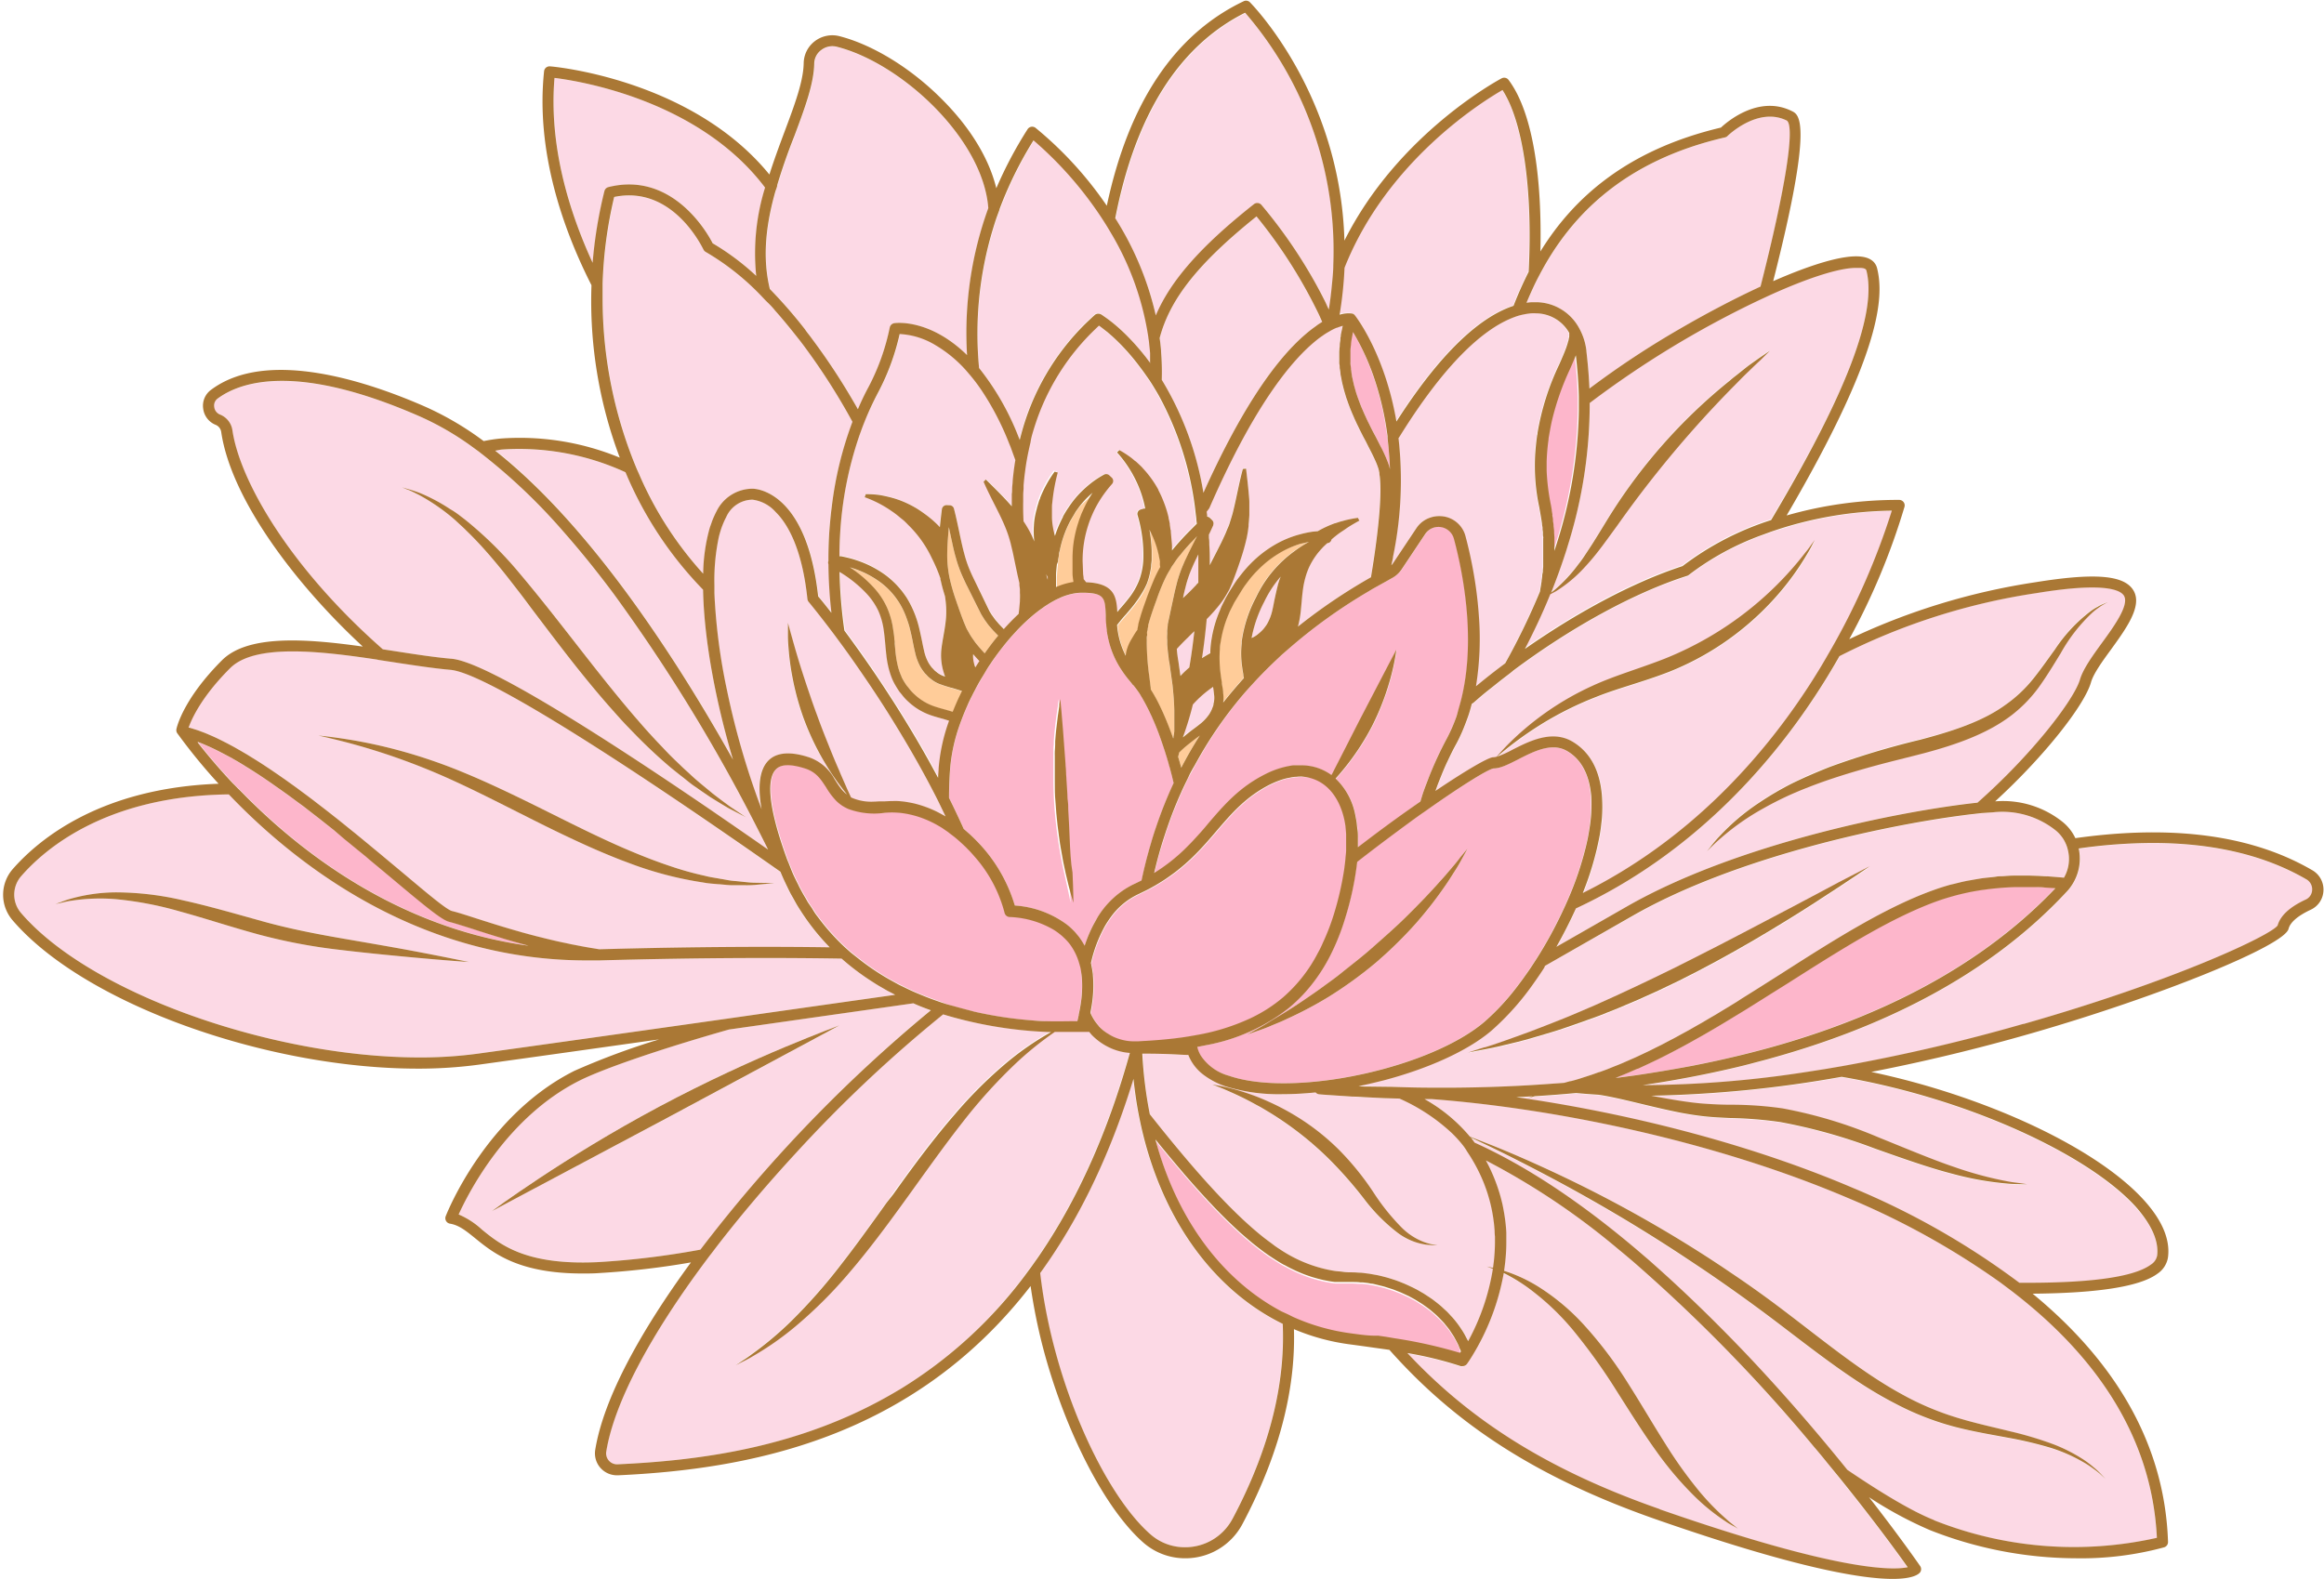 <?xml version="1.0" encoding="UTF-8"?><svg xmlns="http://www.w3.org/2000/svg" xmlns:xlink="http://www.w3.org/1999/xlink" height="287.8" preserveAspectRatio="xMidYMid meet" version="1.0" viewBox="-0.6 -0.1 423.6 287.8" width="423.6" zoomAndPan="magnify"><g data-name="10"><g id="change1_1"><path d="M196.06,92.46c-.23.32-.46.64-.69,1s-.4.63-.59,1l-.27.46a19.86,19.86,0,0,0-1.81,4.85l-.08.34v.08c-.07.28-.13.57-.18.85l-.05.38c0,.31-.1.63-.13.94l-.06.64c-.06.63-.12,1.26-.15,1.9s0,1.19,0,1.8v.41a12.81,12.81,0,0,1,3.16-.93v-.07c-.06-.5-.12-1-.16-1.5l0-1.27,0-1.06c0-.83,0-1.63.09-2.38a21.43,21.43,0,0,1,1-4.65c.07-.24.17-.49.25-.73s.25-.68.39-1,.29-.7.46-1a21.53,21.53,0,0,1,1.46-2.6c-.34.3-.69.63-1.08,1A17.53,17.53,0,0,0,196.06,92.46Z" fill="#fc9"/></g><g id="change1_2"><path d="M172.73,125.32c-.63-.19-1.19-.35-1.64-.52a5.75,5.75,0,0,1-2.08-1.13,3.65,3.65,0,0,1-.65-.59,3.83,3.83,0,0,0-.28-.29l-.09-.09a10.5,10.5,0,0,1-.72-1,9.64,9.64,0,0,1-1.09-2.88c-.13-.5-.23-1-.35-1.61l-.12-.62c-.14-.66-.29-1.36-.48-2.09-.14-.56-.31-1.08-.49-1.59a16.1,16.1,0,0,0-.83-2c-.22-.42-.44-.83-.69-1.21l-.18-.27a13.56,13.56,0,0,0-3.28-3.41,17.34,17.34,0,0,0-5.45-2.64,22.54,22.54,0,0,1,4.25,3.57,13.94,13.94,0,0,1,2.48,3.66,14.78,14.78,0,0,1,1.18,4.23c.08.55.14,1.11.19,1.68,0,.25.05.51.07.77.06.61.11,1.23.18,1.85a18.89,18.89,0,0,0,.34,2,10.88,10.88,0,0,0,.7,2.11c0,.07.07.12.1.19a11.44,11.44,0,0,0,1,1.64c.1.1.23.27.37.44a7.39,7.39,0,0,0,1,1.08,9.82,9.82,0,0,0,3.61,2.17c.71.24,1.44.44,2.15.63l1.17.35c.35-.87.72-1.74,1.12-2.6l.57-1.18c-.68-.23-1.35-.43-1.94-.61Z" fill="#fc9"/></g><g id="change1_3"><path d="M180.27,114.7l-.36-.42a7.43,7.43,0,0,1-.69-.88l-.14-.19a4.56,4.56,0,0,1-.27-.39l-.47-.75-.1-.17-.79-1.57-1.77-3.55c-.24-.46-.44-.9-.64-1.34l-.17-.37a23,23,0,0,1-1.29-3.64c-.24-.84-.44-1.72-.63-2.62-.1-.46-.2-.91-.3-1.39s-.2-.93-.3-1.41c-.06.59-.1,1.18-.15,1.77-.09,1.17-.16,2.34-.15,3.52a20.52,20.52,0,0,0,.46,4.1,36.75,36.75,0,0,0,1.16,4l.15.44c.42,1.2.81,2.34,1.28,3.52l.42,1a4.74,4.74,0,0,0,.29.54c.06.12.13.24.2.36a10.34,10.34,0,0,0,.79,1.24l.27.39.08.12c.54.69,1.12,1.36,1.73,2,.79-1.12,1.61-2.2,2.46-3.22-.31-.32-.62-.63-.91-.94Z" fill="#fc9"/></g><g id="change1_4"><path d="M217.24,134.61c-.53.42-1.1.86-1.69,1.34s-.84.74-1.22,1.12c-.05.26-.13.52-.19.78.2.66.39,1.34.57,2,1-2,2.14-3.94,3.38-5.89l-.34.25Z" fill="#fc9"/></g><g id="change1_5"><path d="M236.67,99l-.08,0a17.09,17.09,0,0,0-4.18,1.79,19.12,19.12,0,0,0-3.78,3,18.59,18.59,0,0,0-1.63,1.84l-.75,1c-.19.27-.37.55-.56.85l-1.31,2.14c-.15.27-.28.53-.41.8l-.28.55a8.63,8.63,0,0,0-.37.81,20.72,20.72,0,0,0-1.45,5c-.08.44-.13.92-.17,1.41a22.31,22.31,0,0,0,.06,3.88c.08.78.19,1.51.3,2.18l0,.23c.11.68.2,1.27.24,1.77a6.05,6.05,0,0,1,0,1.7q1.77-2.25,3.78-4.47c0-.23-.07-.46-.11-.69-.07-.43-.15-.85-.2-1.27a16.74,16.74,0,0,1-.09-4.38c0-.11,0-.22,0-.33a24,24,0,0,1,2.59-8,21.89,21.89,0,0,1,7-8.45A21.35,21.35,0,0,1,238,98.68Z" fill="#fc9"/></g><g id="change1_6"><path d="M208.55,108.77l.15-.41c.28-.77.61-1.63,1-2.5.22-.52.45-1,.71-1.55.13-.27.28-.54.43-.82l.11-.19c0-.22,0-.45-.07-.68s0-.27,0-.4-.09-.47-.14-.7a2.56,2.56,0,0,0-.05-.27,16.74,16.74,0,0,0-.54-2,19,19,0,0,0-1.17-2.73,25.58,25.58,0,0,1,.41,3.78c0,.6,0,1.18,0,1.76,0,.39-.06.77-.1,1.14a14.5,14.5,0,0,1-.49,2.31q-.14.45-.3.87a12.79,12.79,0,0,1-1,2,17.91,17.91,0,0,1-1.17,1.7l-.06.09c-.5.65-1,1.27-1.58,1.9-.4.46-.81.93-1.21,1.42l-.36.46a14.92,14.92,0,0,0,1.57,5.6,8.9,8.9,0,0,1,.18-1,7.84,7.84,0,0,1,.87-2c.13-.24.28-.48.44-.74s.43-.65.66-1c0,0,0-.09,0-.13l.06-.33c0-.12,0-.24.07-.36a3.25,3.25,0,0,1,.08-.43l.3-1.06c.33-1.08.69-2.11,1.05-3.12Z" fill="#fc9"/></g><g id="change1_7"><path d="M215.66,101.62c.24-.52.5-1.06.77-1.6l.55-1.1.32-.64.33-.64c-.35.35-.69.72-1,1.08-.71.75-1.39,1.51-2.05,2.31-.15.18-.31.35-.45.53-.3.38-.56.78-.83,1.18-.14.2-.29.4-.42.61l-.22.41c-.26.43-.52.86-.74,1.3l-.15.31a37.86,37.86,0,0,0-1.46,3.56l-.14.4c-.44,1.21-.85,2.36-1.22,3.58l-.08.26-.21.77,0,.19c0,.14-.06.27-.08.41s0,.27-.07.41,0,.27-.06.41,0,.31,0,.47,0,.39-.05.59,0,.41,0,.61a45.59,45.59,0,0,0,.49,6.39l.18,1.49.06.46c0,.08,0,.16,0,.25a28.77,28.77,0,0,1,1.62,2.92c.73,1.5,1.45,3.21,2.13,5.06.06.17.13.34.19.52l.15.44c0-.16.06-.32.08-.48s.09-.61.12-.91,0-.36,0-.54,0-.26,0-.4l0-.5c0-.6,0-1.18,0-1.79v-.56c0-1.55-.17-3.07-.32-4.54v0l-.57-4.08c0-.29-.1-.56-.13-.83-.13-.89-.2-1.7-.27-2.49l0-.24c0-.23,0-.39,0-.55a6,6,0,0,1,0-1.12,2.37,2.37,0,0,1,0-.24,3.59,3.59,0,0,1,0-.47l.1-.89s0-.15,0-.18l.59-2.78.61-2.83c.11-.52.23-1,.36-1.5l.08-.34a23.63,23.63,0,0,1,1.27-3.64C215.34,102.29,215.5,102,215.66,101.62Z" fill="#fc9"/></g><g id="change2_1"><path d="M245.75,57l0,0a.75.75,0,0,1,.32.13l0,0a1.19,1.19,0,0,1,.2.19c.34.43,5.49,7.16,7.58,19.37,8.92-13.94,16.11-19.38,21.34-21.09a67.85,67.85,0,0,1,2.76-6.2c.76-14.7-.95-27.25-4.77-33.15-3.83,2.21-21.08,13-28.87,32.37a71,71,0,0,1-.9,8.56A5.33,5.33,0,0,1,245.75,57Z" fill="#fcd9e5"/></g><g id="change2_2"><path d="M228,37.22a1,1,0,0,1,1.37.12,90.77,90.77,0,0,1,10,14.55c.4.74.79,1.46,1.16,2.19.23.45.45.9.67,1.35s.31.63.46,1c.25-1.56.43-3.09.57-4.6.11-1.19.19-2.37.24-3.52a66.38,66.38,0,0,0-16.07-46c-12.1,6.06-20,18.67-23.67,37.56a56.38,56.38,0,0,1,7.39,17.72C212.72,51.27,218.08,45,228,37.22Z" fill="#fcd9e5"/></g><g id="change2_3"><path d="M278.64,55c.3,0,.59,0,.86,0h.14a9,9,0,0,1,7.67,4.85,11,11,0,0,1,1.25,4V64c.18,1.59.43,3.87.55,6.76a161.82,161.82,0,0,1,16.67-11c4.65-2.7,9.71-5.37,14.51-7.59C325,33.88,326.58,23,325.11,21.89c-5.26-2.63-10.78,2.76-10.84,2.82a1,1,0,0,1-.48.26c-18.2,4.21-28,14.1-33.79,25.1-.41.77-.79,1.54-1.15,2.31s-.82,1.81-1.2,2.73C278,55.06,278.32,55,278.64,55Z" fill="#fcd9e5"/></g><g id="change2_4"><path d="M109.6,34.76a1,1,0,0,1,.73-.73c11.59-2.9,18,8.24,19,10.25a45.11,45.11,0,0,1,7.94,5.94,40.33,40.33,0,0,1,1.61-16.1c-12-15.89-33.57-19.42-38.41-20-1,12.33,2.61,24.27,7,33.73A81.34,81.34,0,0,1,109.6,34.76Z" fill="#fcd9e5"/></g><g id="change2_5"><path d="M146.11,59.93c.25.32.5.63.74,1s.48.64.71.95a117.47,117.47,0,0,1,7,10.54c.42.71.83,1.41,1.23,2.12.64-1.47,1.28-2.79,1.91-4a40.81,40.81,0,0,0,3.9-10.91,1,1,0,0,1,.84-.78c.38-.06,6.5-.78,13.25,5.82a66.61,66.61,0,0,1,3.87-26.8c-.94-12.62-15.81-26.38-27.61-29.42h0a3.32,3.32,0,0,0-2.82.58,3.13,3.13,0,0,0-1.27,2.48c-.07,3.66-1.71,8.07-3.62,13.18-1.09,2.89-2.21,5.92-3.14,9-.12.4-.24.8-.35,1.2s-.24.89-.36,1.33c-1.36,5.32-2,10.86-.63,16.39A87.38,87.38,0,0,1,146.11,59.93Z" fill="#fcd9e5"/></g><g id="change2_6"><path d="M169,184.09c-1.09-.39-2.15-.81-3.19-1.27l-33.61,4.78c-12.5,3.55-22.89,7.14-27.2,9.29C91.73,203.54,84.71,217.42,83,221.32a14.66,14.66,0,0,1,4.29,2.75c3.41,2.78,8.08,6.59,21.28,5.93a150.42,150.42,0,0,0,18.55-2.27A263.87,263.87,0,0,1,169,184.09ZM89,220.72s3.24-2.4,8.67-6,13.08-8.36,21.85-13.05,17-8.39,23-10.9,9.82-3.86,9.82-3.86l-31.65,17Z" fill="#fcd9e5"/></g><g id="change2_7"><path d="M335.07,196.3a218.54,218.54,0,0,1-34.7,3.45c1.85.33,3.77.68,5.76,1,1.36.2,2.76.36,4.18.47s2.9.14,4.41.17a66.19,66.19,0,0,1,9.54.66,83.31,83.31,0,0,1,17.6,5.32c5.2,2.1,9.81,4,13.79,5.39a66.41,66.41,0,0,0,9.6,2.59c1.16.23,2.07.29,2.69.4l.94.13-.95,0c-.62,0-1.55,0-2.73-.12a56.42,56.42,0,0,1-9.91-1.77c-4.13-1.07-8.92-2.75-14.17-4.61a99.4,99.4,0,0,0-17.25-4.83,74.2,74.2,0,0,0-9.23-.74c-1.52-.07-3-.15-4.53-.3s-2.93-.39-4.33-.65c-5.56-1.09-10.36-2.52-14.49-3.21l-.55-.08c-1.37-.08-2.73-.19-4.07-.31l-1.94.17c-1.86.16-3.72.29-5.59.41l-.33.09-.92.26.81-.33c-1,.06-2,.1-2.94.15,19.4,2.76,41.75,8.17,61.46,16.59a140.34,140.34,0,0,1,30.24,17.25c11.66.08,20.65-.82,24-3.33a2.46,2.46,0,0,0,1.11-1.6c.34-2.61-.92-5.53-3.75-8.71C380.21,210.5,358,200.2,335.07,196.3Z" fill="#fcd9e5"/></g><g id="change2_8"><path d="M366.7,235.74c-.43-.34-.87-.67-1.31-1l-1.33-1a141.64,141.64,0,0,0-27.63-15.36c-25-10.66-54.2-16.47-76.13-18.12h-1.25a29.56,29.56,0,0,1,8.28,6.85l3.55,1.39c3.16,1.26,7.7,3.18,13.2,5.79a234.83,234.83,0,0,1,27.27,15.27l1.87,1.23,1.83,1.24q4.81,3.25,9.7,6.95c7.39,5.62,14.2,11.2,21.14,15a51.82,51.82,0,0,0,10.26,4.43c3.37,1,6.63,1.71,9.58,2.46a65.18,65.18,0,0,1,7.91,2.36,29.41,29.41,0,0,1,5.56,2.83,18.38,18.38,0,0,1,1.81,1.38,12,12,0,0,1,1.22,1.12l.94,1-1-.91a14.59,14.59,0,0,0-1.29-1A17.12,17.12,0,0,0,379,266.4a29.2,29.2,0,0,0-5.62-2.42,69.08,69.08,0,0,0-7.91-1.89c-3-.59-6.26-1.12-9.77-2a51,51,0,0,1-10.8-4.22c-7.29-3.72-14.31-9.29-21.65-14.87-4.5-3.41-9-6.59-13.29-9.53l-1.86-1.24L306.22,229c-8.42-5.53-16.24-10.08-22.7-13.56-5.34-2.87-9.73-5.07-12.8-6.54l-3.23-1.54q.36.47.69.93,14,6.31,29.75,19.68c.47.4.94.79,1.4,1.2s.92.79,1.37,1.2q8.19,7.18,16.78,16.23c7.17,7.54,13.52,15,18.64,21.35,6.47,4.39,12,7.65,15.81,9.16a68.9,68.9,0,0,0,40.61,3.18C391.62,261.19,380.66,246.64,366.7,235.74Z" fill="#fcd9e5"/></g><g id="change2_9"><path d="M332.4,266.56c-.8-1-1.63-2-2.49-3A292.58,292.58,0,0,0,297,229.85l-1.43-1.21-1.45-1.2a131.41,131.41,0,0,0-23.92-16,32,32,0,0,1,2.72,6.8q.21.83.39,1.65c.11.53.2,1.05.28,1.57a29,29,0,0,1,.33,3.16c0,.34,0,.68,0,1s0,.68,0,1a35.64,35.64,0,0,1-.41,4.94,27.68,27.68,0,0,1,6.2,2.86,40.21,40.21,0,0,1,8.36,7,73.31,73.31,0,0,1,8,10.59c2.51,3.95,4.72,7.77,6.87,11.14a79.52,79.52,0,0,0,6.16,8.61,44.4,44.4,0,0,0,5,5.13c.62.58,1.17.95,1.51,1.25l.53.43-.59-.34c-.38-.24-1-.54-1.69-1a37.45,37.45,0,0,1-5.67-4.59,62.24,62.24,0,0,1-7-8.28c-2.38-3.3-4.75-7.07-7.23-11a105.63,105.63,0,0,0-7.49-10.54A45.73,45.73,0,0,0,279,235.5a31.35,31.35,0,0,0-5.56-3.43,43.28,43.28,0,0,1-5.77,15.15c-.55.9-.92,1.4-.93,1.42a1,1,0,0,1-.81.4,1,1,0,0,1-.33,0,67.29,67.29,0,0,0-9.72-2.38c11.07,11.86,25,21.12,46,28.45,32.92,11.48,42.61,11.13,45.16,10.53-1.62-2.29-6-8.37-12.37-16.23Z" fill="#fcd9e5"/></g><g id="change2_10"><path d="M207,203.71c-.47-2.3-.81-4.67-1.07-7.08-4.46,14.52-10.3,26.12-17,35.4,2.33,20,11.78,40.42,20.28,47.73a9.44,9.44,0,0,0,6.21,2.24,9.75,9.75,0,0,0,8.61-5.18c7.6-14.29,9.58-26.22,9.12-35.53C220.2,234.93,210.6,221.46,207,203.71Z" fill="#fcd9e5"/></g><g id="change2_11"><path d="M202.15,191.07a9.83,9.83,0,0,1-.93-.43,9.34,9.34,0,0,1-.87-.5,10.94,10.94,0,0,1-2-1.63c-.16-.18-.31-.36-.46-.55-.42,0-.85,0-1.28,0l-.39,0c-.27,0-.65,0-1.15,0l-1.11,0h-.79c-.47,0-1,0-1.53,0l-.24.17a59.89,59.89,0,0,0-7.24,5.92,95.07,95.07,0,0,0-9.26,10.29c-2.68,3.4-5.44,7.22-8.32,11.23l-1.17,1.63-.62.86-.53.73c-3.36,4.66-6.66,9.07-9.94,12.9a81.41,81.41,0,0,1-10,10,54.1,54.1,0,0,1-7.78,5.43c-1,.58-1.75.93-2.27,1.21l-.79.4.74-.49c.48-.35,1.23-.78,2.11-1.45a62.42,62.42,0,0,0,7.16-6,100,100,0,0,0,9.16-10.38c2.35-3,4.75-6.32,7.25-9.8l1.07-1.5,1.09-1.52.67-.94c3.55-4.93,7-9.59,10.52-13.6a79.56,79.56,0,0,1,10-9.89,52.53,52.53,0,0,1,7.59-5.16A76.26,76.26,0,0,1,174,185.61c-.93-.24-1.84-.5-2.73-.77a247.57,247.57,0,0,0-26.84,25.28c-5.34,5.8-10.19,11.53-14.45,17.06l-.91,1.2c-.31.39-.61.79-.9,1.18-10.3,13.76-16.86,26.12-18.3,34.95a2,2,0,0,0,2.09,2.36c14.54-.68,33.52-2.83,51.27-13.55a81.5,81.5,0,0,0,23.62-21.86c.3-.4.59-.82.89-1.23s.61-.85.91-1.29c7.06-10.29,12.62-22.7,16.65-37.14A10.56,10.56,0,0,1,202.15,191.07Z" fill="#fcd9e5"/></g><g id="change2_12"><path d="M256.93,234.63l.69.35c.28.15.55.31.82.47s.44.25.66.39l.81.53.62.42.78.6.57.46c.26.22.51.45.76.69l.51.46c.27.28.54.57.8.86.12.13.25.25.36.39.37.43.72.88,1.05,1.34.08.1.14.22.22.32.25.37.49.73.71,1.12.11.18.2.38.31.57s.29.54.43.82a40.94,40.94,0,0,0,4.54-13.15l-.45-.17-.64-.25.67.14a4.13,4.13,0,0,0,.44.1,32.69,32.69,0,0,0,.36-4.71c0-.34,0-.68,0-1s0-.68-.06-1a28.87,28.87,0,0,0-.75-4.93c-.14-.58-.3-1.16-.48-1.73s-.42-1.26-.66-1.89a30.14,30.14,0,0,0-3.08-5.87l-.16-.26c-.32-.47-.67-.93-1-1.38a23.28,23.28,0,0,0-1.58-1.73,34.29,34.29,0,0,0-9.65-6.39l-2.82-.08-1.6-.08-1.62-.08c-.83,0-1.67-.07-2.5-.12l-1.51-.1-1.51-.1c-1-.07-2-.13-3.06-.22a1,1,0,0,1-.66-.34c-2.07.2-4.1.32-6,.32a32.84,32.84,0,0,1-10.42-1.43,14.18,14.18,0,0,1-3.87-2,8.37,8.37,0,0,1-2.91-3.72h-.19l-1.28-.06c-3.17-.15-5.59-.18-6.88-.18A78.17,78.17,0,0,0,209,203.08c8.83,11.17,15.3,18.12,20.66,22.39l.23.18c.45.35.9.68,1.34,1s.94.66,1.41,1a25.15,25.15,0,0,0,8.89,3.78q.68.13,1.35.24c.44.06.89.1,1.33.14s1.17.08,1.76.09,1,0,1.54.07l.51.06,1.05.13.63.11,1,.18.68.16.92.24.7.21.89.29.71.26.87.35.7.31Zm-2.89-10a32.23,32.23,0,0,1-5.91-5.94,74.77,74.77,0,0,0-6.5-7.43,60.18,60.18,0,0,0-10.84-8.5c-.67-.42-1.33-.81-2-1.17s-1.08-.59-1.59-.86l-.54-.28c-1.8-.93-3.35-1.58-4.44-2.06l-1.89-.75,2,.38a41.8,41.8,0,0,1,5.37,1.57c.87.31,1.81.7,2.77,1.13s1.69.78,2.58,1.25c.72.38,1.45.78,2.19,1.23a42.39,42.39,0,0,1,8.1,6.28,50.55,50.55,0,0,1,6.42,7.93,39.85,39.85,0,0,0,5,6.25,11.46,11.46,0,0,0,4.52,2.8l.83.23.62.09.52.08-.52,0-.65,0-.88-.08A11.28,11.28,0,0,1,254,224.61Z" fill="#fcd9e5"/></g><g id="change2_13"><path d="M122.66,121.08c3.94,6.12,7.43,12,10.35,17.27-3.11-10.4-5.29-21.76-5.46-31A68.6,68.6,0,0,1,113.41,86a46.37,46.37,0,0,0-22.65-4.1L89.7,82C100.26,90.38,111.29,103.44,122.66,121.08Z" fill="#fcd9e5"/></g><g id="change2_14"><path d="M237.46,60.74a22.35,22.35,0,0,1,1.88-1.45c.37-.26.72-.48,1.06-.68-.21-.49-.43-1-.66-1.46a90.51,90.51,0,0,0-11.31-17.76c-10.81,8.67-15.81,15.19-17.66,22.18.06.42.12.84.16,1.26s.07.82.1,1.24a45.4,45.4,0,0,1,.13,5.11,57.49,57.49,0,0,1,7.59,20.6C225.05,75.7,231.35,65.92,237.46,60.74Z" fill="#fcd9e5"/></g><g id="change2_15"><path d="M177.86,67A47.93,47.93,0,0,1,185,79.48c.07.18.15.36.22.55.07-.28.14-.57.22-.85a44.15,44.15,0,0,1,11.81-20.4c.24-.24.51-.48.76-.72l.55-.52.23-.2.08-.08a1,1,0,0,1,.72-.25,1.06,1.06,0,0,1,.46.13s.21.13.52.35a25.53,25.53,0,0,1,2.56,2c.66.58,1.38,1.26,2.16,2.08.51.52,1,1.11,1.58,1.74l.65.77c.18.23.37.45.56.7l.07.08.6.8c.07.09.14.17.2.26a2.48,2.48,0,0,1,.19.26c0-.26,0-.51,0-.76s0-.4,0-.59l0-.57c0-.42-.08-.83-.12-1.24s-.07-.75-.12-1.12c0-.17,0-.34-.07-.51a52.36,52.36,0,0,0-6.6-18.68l-.78-1.31c-.26-.43-.53-.86-.8-1.28a67.61,67.61,0,0,0-12.76-14.67,70.09,70.09,0,0,0-6.22,12.62c-.25.67-.48,1.33-.71,2s-.38,1.2-.56,1.79A65.77,65.77,0,0,0,177.86,67Z" fill="#fcd9e5"/></g><g id="change2_16"><path d="M150.5,97.67c.05-.94.13-1.86.21-2.76s.17-1.72.28-2.55a66.07,66.07,0,0,1,3.83-15.53,116.8,116.8,0,0,0-8.29-13.08l-.63-.86-.66-.87c-1.46-1.9-3-3.72-4.5-5.44q-.7-.8-1.44-1.56c-.46-.49-.93-1-1.39-1.44a46,46,0,0,0-9.83-7.71,1,1,0,0,1-.42-.45c-.23-.49-5.62-11.79-16.27-9.58a78.39,78.39,0,0,0-2.11,15.75c0,.7,0,1.4,0,2.09s0,1.39,0,2.08a80.45,80.45,0,0,0,5.87,28.81c.19.46.38.91.58,1.36s.42,1,.64,1.45a65.55,65.55,0,0,0,11.23,17.12,32.7,32.7,0,0,1,1.18-8.3c.1-.36.22-.7.35-1s.25-.67.39-1,.31-.67.48-1a7.33,7.33,0,0,1,6.6-4.19c.4,0,9.83.22,12,19.59.36.45,1.22,1.5,2.42,3a84.89,84.89,0,0,1-.55-8.88.78.78,0,0,1,0-.58C150.38,100.63,150.42,99.12,150.5,97.67Z" fill="#fcd9e5"/></g><g id="change2_17"><path d="M320.77,54.19l-1.13.53a177.47,177.47,0,0,0-30.47,18.55A86.29,86.29,0,0,1,285.26,99l-.33,1.08c-.11.35-.23.71-.35,1.07q-1.06,3.24-2.44,6.69l.58-.45a27.53,27.53,0,0,0,4.41-4.75c.51-.67,1-1.41,1.55-2.2q.38-.56.75-1.14t.72-1.14c.72-1.14,1.46-2.36,2.24-3.64a99.14,99.14,0,0,1,22.33-25.34c.43-.35.83-.66,1.23-1l1.25-1c.47-.35.9-.68,1.31-1l1.5-1.07,2-1.36-1.76,1.66c-.58.55-1.29,1.23-2.1,2-.45.43-.94.91-1.45,1.42l-1.15,1.16-.22.22a200.51,200.51,0,0,0-14.08,15.88c-2.62,3.28-5,6.5-7.11,9.48l-1.46,2c-.28.4-.57.78-.85,1.16s-.59.79-.88,1.17a43.6,43.6,0,0,1-2.87,3.4,24.64,24.64,0,0,1-5.14,4.26c-.37.21-.69.39-1,.53l-.09.21h0c-1.32,3.24-2.85,6.49-4.54,9.76,9.16-6.42,19.52-12.14,28.73-15.1a53.33,53.33,0,0,1,16.14-8.39C336,71.6,341.54,57,339.6,49.24c0-.12-.12-.48-1.16-.61-.22,0-.47,0-.73,0-3.14,0-8.94,1.95-15.76,5Z" fill="#fcd9e5"/></g><g id="change2_18"><path d="M171.44,131c-.73-.2-1.49-.4-2.25-.66a11.44,11.44,0,0,1-4.19-2.51,8.89,8.89,0,0,1-1.17-1.28l-.29-.35a.52.52,0,0,0-.1-.11q-.41-.58-.78-1.23a10.46,10.46,0,0,1-.49-.94c-.13-.28-.24-.57-.35-.87a16.62,16.62,0,0,1-.81-3.68c-.08-.64-.13-1.28-.19-1.91-.07-.79-.14-1.58-.25-2.36a13.14,13.14,0,0,0-1-3.77,12.35,12.35,0,0,0-2.19-3.22,22.68,22.68,0,0,0-4.91-3.93,87.42,87.42,0,0,0,1,10.7c2.26,3,5.09,7,8.11,11.68l.88,1.36q.44.68.87,1.38c2.41,3.82,4.87,8,7.22,12.43,0-.74.07-1.35.1-1.79a33.38,33.38,0,0,1,1.9-8.63Z" fill="#fcd9e5"/></g><g id="change2_19"><path d="M176.94,120.84a2.93,2.93,0,0,0,.24.75c.24-.38.48-.77.73-1.15-.38-.4-.76-.82-1.13-1.25A4.64,4.64,0,0,0,176.94,120.84Z" fill="#fcd9e5"/></g><g id="change2_20"><path d="M180.22,111.94l.2.27.2.28a6.38,6.38,0,0,0,.55.69l.36.42.11.12c.26.27.52.55.8.83.88-1,1.78-1.92,2.7-2.77.11-.81.17-1.56.23-2.29,0-.5.06-1,0-1.5,0-.24,0-.49,0-.72l-.09-.7,0-.18v-.1l0-.12-.12-.52-.23-1-.42-2-.4-1.93c-.14-.63-.29-1.22-.43-1.82a22.8,22.8,0,0,0-1.22-3.5c-1-2.42-2.52-5-3.71-7.71l.41-.41c1.61,1.59,3.23,3.17,4.73,4.89,0-.73,0-1.48,0-2.24,0-.39,0-.79.07-1.18s.05-.79.09-1.18c.11-1.25.27-2.53.49-3.83l-.42-1.15-.36-1a1.43,1.43,0,0,1-.08-.22l-.3-.73a50.57,50.57,0,0,0-5-9.62c-.42-.62-.83-1.19-1.25-1.73s-.76-1-1.13-1.38a23.27,23.27,0,0,0-6.07-5.15,13.9,13.9,0,0,0-6.48-2,42.65,42.65,0,0,1-3.93,10.67A54.36,54.36,0,0,0,157,76.73q-.24.6-.48,1.23l-.45,1.24a66.83,66.83,0,0,0-3.56,18.23c-.06,1-.1,2-.12,3v.78l.26,0c.55.11,1.09.23,1.62.37s.83.23,1.23.37a19,19,0,0,1,5.23,2.66,15.77,15.77,0,0,1,2.5,2.3,13.77,13.77,0,0,1,.91,1.14c.16.23.33.46.48.69s.27.46.41.7a18.7,18.7,0,0,1,1.81,4.56c.19.76.34,1.48.49,2.16l.13.64c.11.56.21,1.07.33,1.54a7.9,7.9,0,0,0,.88,2.38,8.39,8.39,0,0,0,.57.8c.12.11.23.23.34.35a2.19,2.19,0,0,0,.32.31.64.64,0,0,1,.13.1,4.3,4.3,0,0,0,1.62.87h0a5.3,5.3,0,0,1-.23-.67,10.43,10.43,0,0,1-.43-4.5c.18-1.48.5-2.87.68-4.27a16.19,16.19,0,0,0,.09-4.17c0-.36-.08-.71-.14-1.06-.28-.9-.55-1.83-.76-2.81,0-.14,0-.29-.07-.43a29.52,29.52,0,0,0-1.58-3.71,20.81,20.81,0,0,0-4.26-6l-.37-.38-.35-.34c-.26-.24-.54-.44-.8-.66l-.19-.16c-.43-.34-.87-.67-1.33-1A20.86,20.86,0,0,0,157,90.52l.19-.55a16.76,16.76,0,0,1,2.34.12c.5.07,1,.18,1.49.29l.83.2c.11,0,.21.06.32.09.4.12.79.25,1.18.39a18.88,18.88,0,0,1,2.77,1.31l.21.12c.24.14.48.3.72.46s.58.4.87.61a18.88,18.88,0,0,1,2.36,2c.14.13.26.27.39.41.1-.94.2-1.87.31-2.78l.06-.49A.85.85,0,0,1,172,92l.58.07a.82.82,0,0,1,.71.61c.41,1.49.72,3,1,4.41s.57,2.69.91,3.91a20.82,20.82,0,0,0,1.2,3.39l.16.36c.2.42.4.85.62,1.29l2.67,5.29Z" fill="#fcd9e5"/></g><g id="change2_21"><path d="M227.54,116.19a4.56,4.56,0,0,0,1.29-.81,7.1,7.1,0,0,0,.86-.82,9.43,9.43,0,0,0,.66-.9,8.94,8.94,0,0,0,1-2.65c.15-.6.27-1.25.41-2s.33-1.52.54-2.35c.14-.55.32-1.12.52-1.69a20.28,20.28,0,0,0-3,4.58A23.55,23.55,0,0,0,227.54,116.19Z" fill="#fcd9e5"/></g><g id="change2_22"><path d="M216.75,132.89c.45-.33.87-.64,1.24-.94a8.07,8.07,0,0,0,1.77-1.82,6.15,6.15,0,0,0,.47-.86c.05-.15.12-.31.18-.46a2.54,2.54,0,0,0,.14-.42s0-.12,0-.16a4.21,4.21,0,0,0,.09-1.84c0-.36-.09-.79-.16-1.26a20.17,20.17,0,0,0-3.69,3.1,57.83,57.83,0,0,1-1.83,6l1.23-1Z" fill="#fcd9e5"/></g><g id="change2_23"><path d="M242,60.05l-.76.44,0,0-.4.25-.73.51c-.35.25-.72.54-1.1.86-4.55,3.78-11.23,12.08-19.17,30.27a.82.82,0,0,1-.12.2l-.4.53c0,.3.07.6.1.9a.86.86,0,0,1,.49.23l.25.24.17.17a.82.82,0,0,1,.19.84.19.19,0,0,1,0,.08c-.11.26-.23.5-.34.75l-.09.19c-.12.26-.23.51-.36.76,0,.22,0,.43,0,.64,0,.42,0,.82.07,1.24.06,1.21.09,2.44.09,3.71l.24-.49.94-1.83.89-1.76c.28-.58.54-1.14.79-1.69l.09-.22.23-.57c.14-.34.28-.69.41-1,0-.14.08-.29.13-.43s.14-.42.2-.64.13-.38.18-.59.13-.5.19-.74c.59-2.36,1-5,1.74-7.59l.58-.06c.18,1.55.37,3.12.5,4.69,0,.48.08,1,.1,1.46s0,1,0,1.52c0,.26,0,.52,0,.79h0c0,.35-.05.7-.07,1s0,.69-.07,1a20.15,20.15,0,0,1-.35,2.2,38.12,38.12,0,0,1-1.18,4.12c-.47,1.34-.92,2.66-1.44,4l-.43,1c-.15.34-.35.64-.53,1a15.94,15.94,0,0,1-1.19,1.83,30,30,0,0,1-2.53,2.86c-.24,2.55-.52,4.92-.86,7.12.49-.32,1-.62,1.51-.89a15.94,15.94,0,0,1,.24-2.49,21.85,21.85,0,0,1,1.55-5.33,8.75,8.75,0,0,1,.43-1l.28-.55c.14-.28.28-.57.43-.84l.65-1.12.72-1.13c.2-.32.4-.62.62-.93l.78-1a23.36,23.36,0,0,1,1.77-2,21.06,21.06,0,0,1,4.1-3.21,18.34,18.34,0,0,1,4.71-2,19.28,19.28,0,0,1,2.42-.51l.9-.08a15.27,15.27,0,0,1,1.5-.78c.52-.25,1.06-.46,1.59-.66l.06,0,.91-.3.61-.16.35-.1a22.55,22.55,0,0,1,2.29-.44l.28.51c-.66.38-1.32.77-2,1.17-.28.18-.55.37-.82.56s-.57.37-.85.57c-.49.36-1,.74-1.41,1.13a.84.84,0,0,1-.54.64l-.08,0a1.89,1.89,0,0,0-.21.09c-.31.29-.63.57-.91.89a13,13,0,0,0-2.34,3.43,12.53,12.53,0,0,0-.62,1.68,15.34,15.34,0,0,0-.5,2.33c-.2,1.4-.27,2.83-.44,4.28a17.59,17.59,0,0,1-.48,2.55,101.89,101.89,0,0,1,13.31-9c.06-.36.12-.74.18-1.11l.18-1.11c0-.37.11-.74.17-1.11.86-5.8,1.46-11.68,1.08-15h0c0-.2-.05-.39-.08-.57l0-.17c0-.12,0-.24-.07-.35l-.12-.43v0c-.12-.36-.26-.73-.42-1.12s-.31-.7-.49-1.07c-.39-.83-.85-1.72-1.34-2.67l-.54-1c-.06-.12-.12-.25-.19-.38l-.36-.71-.24-.5-.32-.65-.24-.52-.18-.39-.12-.28-.24-.55c-.1-.22-.2-.45-.29-.69s-.15-.38-.23-.57l-.1-.27c-.06-.14-.11-.29-.16-.43s-.15-.4-.21-.6-.17-.48-.25-.73l-.18-.62c-.08-.24-.15-.49-.21-.74s-.11-.43-.16-.64-.12-.51-.18-.77l-.12-.66c0-.26-.09-.53-.13-.8l-.09-.67c0-.27-.06-.55-.08-.82s0-.46-.05-.69,0-.57,0-.85v-1c0-.19,0-.39.05-.58s0-.46.05-.7.07-.62.11-.93l0-.24c0-.15.05-.31.07-.46.06-.32.13-.65.21-1s.09-.46.15-.69a.94.94,0,0,1,0-.16,9,9,0,0,0-1.12.37l-.07,0a9.17,9.17,0,0,0-.92.43Z" fill="#fcd9e5"/></g><g id="change2_24"><path d="M204.91,82.92l.48.34c.28.22.55.45.81.68l.06,0,.78.73.25.24c.1.1.19.21.28.31l.21.23a19.2,19.2,0,0,1,2.62,3.69l0,.07c.25.48.48,1,.7,1.47s.32.78.46,1.17a19.76,19.76,0,0,1,.7,2.35l0,.14c.08.34.16.69.22,1l0,.17.12.85c0,.17.05.33.07.5l.12,1.34c0,.41.07.83.09,1.25v.76a49.43,49.43,0,0,1,3.35-3.7l1-1,.18-.18c0-.28-.06-.56-.09-.84l-.06-.56c-.06-.48-.11-1-.17-1.43a57.89,57.89,0,0,0-6.24-19.84c-.28-.53-.57-1-.86-1.53l-.16-.26c-.25-.43-.51-.84-.76-1.24-.1-.15-.2-.3-.29-.45-.33-.49-.65-1-1-1.42s-.49-.69-.74-1l-.61-.8c-.21-.26-.42-.53-.63-.78a37.58,37.58,0,0,0-3.79-4l-.87-.76c-.51-.43-1-.77-1.29-1l-.29-.2-.53.51-.11.11a42.1,42.1,0,0,0-11,17.52c-.17.51-.32,1-.47,1.53s-.27,1-.4,1.48c-.25,1-.47,2.06-.65,3.07-.13.73-.24,1.45-.33,2.17-.12.87-.21,1.73-.28,2.58,0,.2,0,.39,0,.59,0,.39,0,.77-.07,1.15s0,.78,0,1.16c0,1.27,0,2.49.06,3.66a20,20,0,0,1,1.34,2.28c.23.46.43.93.63,1.4a14.91,14.91,0,0,1-.08-2.9c0-.37,0-.73.1-1.08.08-.56.2-1.11.33-1.64,0-.13.06-.26.1-.39.09-.33.18-.65.29-1s.11-.36.17-.53.11-.28.16-.43a21.37,21.37,0,0,1,2.63-4.76l.57.16a32.94,32.94,0,0,0-1,5.54c0,.35-.05.69-.06,1s0,.7,0,1,0,.52,0,.78a13.65,13.65,0,0,0,.55,3.24A21.1,21.1,0,0,1,193,94.14a.16.16,0,0,1,0-.07c.15-.3.33-.57.49-.85s.39-.62.59-.91a17.48,17.48,0,0,1,2.16-2.67,21,21,0,0,1,2-1.77,17.72,17.72,0,0,1,2.22-1.44.83.83,0,0,1,1,.12l.43.4a.83.83,0,0,1,.06,1.17,22.19,22.19,0,0,0-2.72,3.8c-.23.41-.44.83-.64,1.24s-.34.75-.49,1.13-.36.93-.51,1.41a20.69,20.69,0,0,0-1,6.49l.09,2.27c0,.32.06.65.1,1l.45.57c5.09.2,5.54,2.57,5.68,5.43.15-.17.29-.35.43-.52.53-.6,1-1.2,1.53-1.82a13,13,0,0,0,2-3.38,12.21,12.21,0,0,0,.78-3.82,25.31,25.31,0,0,0-1.05-8.15.83.83,0,0,1,.58-1l.22-.07.34-.09a.6.6,0,0,1,.26,0,19.27,19.27,0,0,0-.6-2.38,20.65,20.65,0,0,0-.87-2.26c-.16-.36-.34-.72-.52-1.07l-.19-.35q-.18-.34-.39-.69a22.11,22.11,0,0,0-2.57-3.51l.43-.4A16.25,16.25,0,0,1,204.91,82.92Z" fill="#fcd9e5"/></g><g id="change2_25"><path d="M190.07,104.61l.15.45.15.57v-.52l-.15-.24Z" fill="#fcd9e5"/></g><g id="change2_26"><path d="M215.55,106.68l-.08.33c-.12.47-.24.95-.35,1.45l-.09.46c.95-.85,1.7-1.64,2.42-2.4.1-.13.22-.26.33-.38.06-1.78.08-3.51,0-5.17-.39.79-.77,1.56-1.09,2.32A21.51,21.51,0,0,0,215.55,106.68Z" fill="#fcd9e5"/></g><g id="change2_27"><path d="M214.56,123.13a18.34,18.34,0,0,1,1.62-1.55q.51-3,.92-6.61c-.38.36-.75.72-1.11,1.09-.72.69-1.42,1.41-2.09,2.14a22.77,22.77,0,0,0,.29,2.27Z" fill="#fcd9e5"/></g><g id="change2_28"><path d="M330.28,126.8c-8.58,13-22.57,28.91-43.56,38.69-1.07,2.39-2.27,4.75-3.56,7l12.91-7.39c20.07-11.47,49.94-17.4,63.84-18.89,9.87-8.71,17.63-18.76,18.7-22.51.55-1.93,2.2-4.22,4-6.64,2.22-3.08,5-6.92,4-8.58-.65-1.05-3.55-2.5-15.81-.52a116.85,116.85,0,0,0-36,11.51C333.4,121.88,331.91,124.33,330.28,126.8Zm34.6,1.65a24.57,24.57,0,0,0,5.21-5c1.44-1.8,2.68-3.61,3.87-5.23a28.49,28.49,0,0,1,6.53-7,9.92,9.92,0,0,1,1.28-.8,6.08,6.08,0,0,1,1-.5l.82-.36-.77.45a8.23,8.23,0,0,0-.91.6,10.06,10.06,0,0,0-1.16.92,30.29,30.29,0,0,0-5.73,7.37c-1.05,1.7-2.16,3.6-3.55,5.57a25.14,25.14,0,0,1-5.32,5.66c-4.38,3.43-10.15,5.46-16.08,7-3,.78-5.87,1.46-8.62,2.21s-5.41,1.52-7.89,2.35-4.81,1.73-7,2.64a61.25,61.25,0,0,0-5.79,2.88,44.44,44.44,0,0,0-7.69,5.39c-.87.71-1.46,1.34-1.89,1.75l-.65.62.57-.69a25.23,25.23,0,0,1,1.7-2,39.94,39.94,0,0,1,7.3-6.17,56.94,56.94,0,0,1,5.72-3.37c2.13-1.07,4.46-2.11,7-3.08a149.71,149.71,0,0,1,16.59-5C355.26,133.22,360.73,131.42,364.88,128.45Z" fill="#fcd9e5"/></g><g id="change2_29"><path d="M419.88,160.29c-8.25-4.81-18-6.66-28.09-6.66a97.23,97.23,0,0,0-13.46,1,8.78,8.78,0,0,1-1.4,6.91,7.41,7.41,0,0,1-.74.92h0c-14.52,15.66-34.23,24.94-53.77,30.37-1.08.31-2.16.59-3.24.87-1.35.35-2.7.68-4,1-5.55,1.29-11,2.3-16.32,3.08a198.83,198.83,0,0,0,29.83-2.4l3.46-.54,3.09-.53a329.71,329.71,0,0,0,33-7.7c27.52-7.84,45.1-16.17,46.42-17.93.49-1.78,2.21-3.38,5.13-4.73a2,2,0,0,0,1.16-1.75A2.07,2.07,0,0,0,419.88,160.29Z" fill="#fcd9e5"/></g><g id="change2_30"><path d="M143,113.54s.06.24.17.63c.23.8.65,2.31,1.22,4.34.11.36.22.75.34,1.14.61,2,1.38,4.44,2.28,7.06.33,1,.69,2,1.05,3l.17.45c.35,1,.7,1.9,1.05,2.82s.74,1.89,1.1,2.78c.71,1.77,1.38,3.4,2,4.8.14.34.29.66.42,1l1,2.28.7,1.53a8.91,8.91,0,0,0,4.21.77c.37,0,.77,0,1.18-.05l.56,0h.19l1-.05c.5,0,1,0,1.49,0s.9.08,1.34.14,1,.17,1.44.27A20.12,20.12,0,0,1,170.4,148c.35.17.68.35,1,.54l.37.21-.39-.81-1-2.07c-2.37-4.71-4.92-9.19-7.44-13.31l-.87-1.42-.87-1.39c-2.5-3.93-4.91-7.46-7-10.42l-1.37-1.89-1.32-1.79c-2.78-3.73-4.62-6-4.69-6a1,1,0,0,1-.23-.54c-1-9.35-3.69-13.79-5.8-15.86A6.8,6.8,0,0,0,136.56,91a5.29,5.29,0,0,0-4.84,3.16,12,12,0,0,0-.67,1.48c-.12.34-.24.68-.35,1s-.22.73-.31,1.12a38,38,0,0,0-.8,8.8c0,.47,0,1,0,1.46s0,1,.07,1.5a107.37,107.37,0,0,0,2.2,16.15,144.22,144.22,0,0,0,6.33,21.79c-.77-4.3-.38-7.22,1.17-8.81s4.05-1.79,7.5-.65a8.38,8.38,0,0,1,4.64,4l.16.24a15.41,15.41,0,0,0,1.1,1.59,5.88,5.88,0,0,0,1,.95c-.29-.36-.64-.79-1-1.29s-.68-.9-1.06-1.44c-.06-.09-.13-.2-.2-.29A48.54,48.54,0,0,1,145.87,131c-.51-1.41-.93-2.79-1.29-4.13-.2-.79-.39-1.57-.55-2.32s-.28-1.41-.4-2.08c-.23-1.36-.38-2.62-.48-3.73S143,116.79,143,116c0-.41,0-.78,0-1.09,0-.52,0-.89,0-1.12Z" fill="#fcd9e5"/></g><g id="change2_31"><path d="M39.46,75.48a3.64,3.64,0,0,1,2.26,2.86c1.35,9.18,10.36,25,27.42,39.94l2.35.36c3.73.58,7.26,1.12,10.16,1.36,6.3.53,27.72,14.23,47.31,27.6l4,2.75,3.88,2.68,2.15,1.5.42.29c-.54-1.1-1.25-2.51-2.11-4.19a313.74,313.74,0,0,0-25.89-42.24h0c-3-4-6.1-7.91-9.35-11.59l0,0a105.6,105.6,0,0,0-15-14.24c-.33-.26-.67-.51-1-.75l-1-.73a52.3,52.3,0,0,0-8.91-5.13c-11.24-5-19.43-6.58-25.33-6.58-6.08,0-9.74,1.72-11.81,3.28a1.59,1.59,0,0,0-.62,1.51A1.69,1.69,0,0,0,39.46,75.48ZM73.54,89a23.92,23.92,0,0,1,2.43.85,32.28,32.28,0,0,1,5.46,2.89c.49.33,1,.66,1.52,1l1.2.89.53.43a70.43,70.43,0,0,1,9.5,9.47c3.42,4,7,8.59,10.69,13.37s7.15,9.1,10.51,13l.2.22c1.55,1.79,3.07,3.45,4.54,5,.66.68,1.3,1.34,1.94,2s1.2,1.17,1.79,1.72.92.86,1.37,1.26.86.79,1.28,1.15c1,.85,1.93,1.6,2.77,2.31,1.25.95,2.33,1.77,3.23,2.42l2.86,1.93-3.07-1.6c-.62-.36-1.33-.78-2.11-1.26-.43-.27-.89-.54-1.37-.85-.78-.54-1.64-1.11-2.53-1.75-.61-.43-1.23-.88-1.86-1.39-.47-.35-.94-.73-1.42-1.12l-1.25-1c-.79-.67-1.6-1.37-2.42-2.12-1.73-1.57-3.51-3.31-5.31-5.21-.89-.93-1.78-1.9-2.67-2.9-2.77-3.09-5.57-6.5-8.37-10.09l-.08-.1c-2.39-3.07-4.64-6.06-6.8-8.91-1.21-1.61-2.4-3.18-3.55-4.66-1.58-2-3.14-3.93-4.66-5.65-1.18-1.33-2.35-2.55-3.49-3.65-.35-.34-.7-.66-1.05-1l-1.08-1a36.43,36.43,0,0,0-6.46-4.48c-1-.5-1.76-.89-2.3-1.1l-.82-.36Z" fill="#fcd9e5"/></g><g id="change2_32"><path d="M322.05,97l-1.5.55a49.9,49.9,0,0,0-13.33,7.26.92.92,0,0,1-.35.19c-9.5,3-21,9.29-31.68,17.27-.42.32-.85.63-1.26,1l-.74.57c-.76.59-1.5,1.17-2.22,1.76s-1.35,1.09-2,1.64l-1,.87-.31.27c-.21.8-.44,1.6-.71,2.39s-.62,1.73-1,2.58-.71,1.57-1.12,2.33c-.55,1-1.08,2.08-1.58,3.14-.57,1.23-1.09,2.48-1.59,3.75-.22.55-.42,1.11-.62,1.67,5.58-3.76,9.66-6.14,10.53-6.14a2.71,2.71,0,0,0,.63-.1l.27-.31c.31-.36.79-.88,1.42-1.55a52.41,52.41,0,0,1,15.78-11.11c4-1.85,8.61-3.15,13.13-4.93a61.08,61.08,0,0,0,20.71-13.67,60.33,60.33,0,0,0,5.05-5.76c.58-.7,1-1.3,1.26-1.68l.44-.59-.35.65c-.23.42-.54,1.06-1,1.84a48.92,48.92,0,0,1-4.45,6.38,51.67,51.67,0,0,1-8.33,8.08,51.09,51.09,0,0,1-12.39,7.08c-4.73,1.85-9.31,3-13.23,4.55a61.2,61.2,0,0,0-10.07,5,65.22,65.22,0,0,0-6.26,4.41c-.71.58-1.26,1-1.62,1.34l-.23.19a19.42,19.42,0,0,0,2.81-1.27c3-1.56,7.21-3.7,11-1.45,3.15,1.89,4.93,5.17,5.31,9.76a27,27,0,0,1,0,4.21c0,.48-.09,1-.16,1.46s-.14,1-.22,1.52a55,55,0,0,1-3.08,10.61c19.44-9.64,32.54-24.62,40.68-36.95,1-1.48,1.9-3,2.78-4.41l1-1.7c.33-.56.65-1.11.95-1.65a129.16,129.16,0,0,0,10.92-25,70,70,0,0,0-20.73,3.45C323,96.62,322.52,96.78,322.05,97Z" fill="#fcd9e5"/></g><g id="change2_33"><path d="M249.92,197.21l-.59.14-1.29.29-1,.21,1.1.07.88,0,3.24.13.51,0,2.29.07q2.7.07,5.37.09c1.36,0,2.72,0,4.07,0q6.48,0,12.83-.4c1.42-.08,2.83-.17,4.24-.27,1-.07,1.95-.13,2.92-.21l1.07-.3.13,0c.45-.12.9-.24,1.35-.38h0c.42-.12.83-.27,1.25-.4l1.32-.43,1.23-.44.07,0,1.26-.46c.45-.17.89-.36,1.34-.54l.53-.21c.22-.09.45-.17.67-.27.45-.18.9-.39,1.34-.58l1.19-.52c.46-.2.91-.42,1.36-.63l1.15-.54c.47-.23.94-.46,1.4-.7l1.1-.54,1.4-.74c.36-.19.73-.37,1.09-.57l1.42-.78,1.05-.57,1.38-.79,1.08-.61,1.28-.76,1.17-.68,1.23-.75,1.2-.72,1.38-.85,1-.65,1.33-.83,1.08-.68.48-.3,4.31-2.73c9.89-6.29,19.22-12.23,28.08-15.33.85-.3,1.72-.57,2.6-.82.32-.09.66-.15,1-.24.58-.14,1.15-.29,1.74-.41.38-.09.79-.15,1.18-.22s1.08-.2,1.63-.28.85-.11,1.28-.16,1.09-.14,1.64-.19.89-.06,1.33-.08,1.12-.08,1.69-.1.92,0,1.37,0,1.16,0,1.75,0l1.42.05c.59,0,1.18,0,1.78.08l1.51.12c.49.05,1,.07,1.46.13a6.79,6.79,0,0,0,.73-5,6.69,6.69,0,0,0-.31-1,7.49,7.49,0,0,0-.44-.9,6.64,6.64,0,0,0-1.42-1.67A15.58,15.58,0,0,0,362.65,148l-2,.18-1.68.19c-.57.06-1.15.14-1.76.22-14.67,1.91-41.61,7.72-60.1,18.28L281,176a1.64,1.64,0,0,1-.14.22c-.28.44-.56.87-.85,1.29s-.6.88-.91,1.31a48.67,48.67,0,0,1-7.9,8.9c-4.48,3.8-11.75,7-19.55,9Zm18.72-5.88,1.26-.41.13,0,1.43-.45,2.12-.73c1.37-.49,2.94-1,4.64-1.67s3.59-1.34,5.57-2.17,4.1-1.72,6.32-2.66c4.41-2,9.21-4.21,14.21-6.67l3.09-1.55q2.63-1.32,5.11-2.6t4.64-2.41c3.22-1.68,6.21-3.26,8.91-4.68l3.64-1.93.63-.33,4.28-2.24c3.56-1.86,5.64-2.92,5.64-2.92s-1.2.84-3.36,2.28c-.78.52-1.69,1.13-2.72,1.8l-2.81,1.83-1,.66c-1.58,1-3.33,2.12-5.22,3.29-1,.62-2,1.26-3.12,1.9s-2.22,1.33-3.38,2c-4,2.33-8.44,4.77-13.19,7.13-5,2.49-10,4.62-14.52,6.38-2.29.84-4.46,1.66-6.53,2.31s-4,1.26-5.77,1.76-3.4.89-4.82,1.24c-1.06.27-2,.48-2.86.64l-.8.16-.43.08-1.11.21-1.6.31Z" fill="#fcd9e5"/></g><g id="change2_34"><path d="M132,185.61l7.76-1.11,9.31-1.32,13.48-1.91c-.48-.25-1-.49-1.43-.75l-1.28-.74c-.44-.25-.87-.52-1.3-.8a44.89,44.89,0,0,1-5.75-4.31c-9.47-.16-24.46-.22-44.2.33l-2.26,0c-30.64,0-52.92-17.39-65.24-30.3C19.31,145,8,154.19,3.26,159.64a5.12,5.12,0,0,0-.06,6.67c12.61,14.76,46,26.38,72.68,26.38A77.63,77.63,0,0,0,86.43,192C97.11,190.54,114.43,188.1,132,185.61ZM73.64,174.36c-3.47-.33-7.58-.72-12.15-1.27a101.68,101.68,0,0,1-14.81-2.78c-5.15-1.4-9.93-3-14.32-4.19a64,64,0,0,0-11.79-2.28,34.33,34.33,0,0,0-8.11.27c-1,.13-1.68.35-2.18.45l-.77.16.73-.27c.49-.16,1.19-.47,2.13-.72a31,31,0,0,1,8.24-1.14,54.37,54.37,0,0,1,12.26,1.48c4.53,1,9.39,2.45,14.46,3.82s10,2.32,14.47,3.11,8.59,1.48,12,2.12c6.83,1.27,11,2.17,11,2.17S80.56,175,73.64,174.36Z" fill="#fcd9e5"/></g><g id="change2_35"><path d="M34.41,132.72l.57.18.51.17.59.22.51.19.61.25.51.22.64.28.52.24.65.32.52.26.67.34.53.28.69.37.53.3.7.4.53.31.72.42.53.33.73.45.53.33.74.47.54.35.75.5.53.35.76.52.53.36.77.54.52.36.78.56.52.37.78.56.11.08.41.31.77.57.49.36,0,0,.77.58.52.39.32.25.45.35.51.39.78.6.5.39.78.61.49.39.78.61.48.39.75.6.49.4.78.63.44.35.79.65.42.34.78.65.41.33.72.6.46.38.62.51.52.43.52.44L72,158.4c4.34,3.64,8.82,7.39,9.77,7.63s2.58.75,4.47,1.36c2.19.7,4.86,1.56,7.93,2.42l.26.08.92.25.47.13.76.2.69.18.73.18.76.19.7.17.84.2.61.14,1,.22.6.12,1,.22.59.11,1.08.21.58.11,1.13.2.63.1,1.08.18c18.26-.51,32.48-.5,42-.36a41.61,41.61,0,0,1-5.24-6.58c-.27-.41-.54-.83-.79-1.26l0,0c-.23-.4-.46-.81-.68-1.22s-.45-.78-.65-1.19-.5-1-.74-1.53c-.3-.66-.6-1.34-.88-2l-.83-.58-1.6-1.12-.46-.32c-1.09-.76-2.18-1.53-3.29-2.29l-.44-.31-3.09-2.13C110.11,137,87.5,122.5,81.49,122c-2.74-.23-6-.72-9.41-1.24l-.9-.14-1.06-.16-1.88-.29c-10.51-1.58-22.46-3-27,1.54-5.2,5.2-7,9.26-7.53,10.81l.17,0Zm26.45,1.69a90.53,90.53,0,0,1,9.33,1.8,96,96,0,0,1,13.42,4.42c4.92,2,10.17,4.57,15.62,7.28s10.61,5.28,15.43,7.29c2.41,1,4.73,1.89,6.93,2.62a56.83,56.83,0,0,0,6.23,1.74c1,.26,1.89.37,2.76.54h0c.87.13,1.68.33,2.45.39,1.56.12,2.92.33,4,.34l3.47.06-3.47.33a18.16,18.16,0,0,1-1.87.06H133c-.81,0-1.65-.12-2.56-.18h-.11c-.87-.09-1.8-.13-2.75-.32a65.45,65.45,0,0,1-13.7-3.62l-1.34-.5q-3-1.14-6-2.52c-2.75-1.23-5.56-2.57-8.41-4-5.46-2.72-10.58-5.39-15.35-7.59a121.45,121.45,0,0,0-12.92-5.15c-3.77-1.25-6.89-2.08-9.06-2.62s-3.38-.8-3.38-.8S58.64,134.1,60.86,134.41Z" fill="#fcd9e5"/></g><g id="change2_36"><path d="M253.31,101.55c-.09.47-.2.93-.31,1.4a2.14,2.14,0,0,0,.28-.32l4.3-6.45a5.16,5.16,0,0,1,.74-.87,4.89,4.89,0,0,1,1.83-1.06,4.78,4.78,0,0,1,1.51-.25,4.9,4.9,0,0,1,4.73,3.63,79.76,79.76,0,0,1,2,10c.19,1.44.35,3,.46,4.54a54.41,54.41,0,0,1-.52,12.92l.7-.57q2.22-1.82,4.62-3.6A125.14,125.14,0,0,0,280,107.8c0-.24.08-.47.11-.7s.07-.44.11-.65.06-.48.09-.71l.09-.61c0-.22,0-.44.07-.65s0-.4.06-.6l.06-.6c0-.19,0-.38,0-.57s0-.37,0-.56,0-.22,0-.33a1.48,1.48,0,0,1,0-.21c0-.19,0-.38,0-.57v-.24c0-.07,0-.15,0-.23v-1c0-.19,0-.37,0-.55s0-.26,0-.39l0-.54c0-.12,0-.23,0-.35s0-.4-.05-.61a1.64,1.64,0,0,1,0-.23c0-.21,0-.41-.07-.62,0-.06,0-.13,0-.2,0-.25-.06-.49-.1-.74v0c-.14-1-.32-2-.49-2.95a36,36,0,0,1-.74-9.81q0-.82.15-1.71t.21-1.68c0-.11,0-.21.05-.32a46.4,46.4,0,0,1,3.94-12.48l.38-.86.06-.15c.1-.23.2-.45.29-.67s.07-.17.1-.25.15-.36.22-.53.07-.2.11-.29.12-.31.17-.46.07-.2.1-.3.09-.28.13-.41.06-.21.08-.31.07-.25.1-.38l.06-.31c0-.11,0-.23.05-.35s0-.2,0-.3,0-.15,0-.23a7,7,0,0,0-6-3.57h0a8.5,8.5,0,0,0-1,0c-.32,0-.66.07-1,.14-.21,0-.42.08-.64.14-.37.09-.76.21-1.17.35s-.83.32-1.27.52c-4.65,2.11-11.31,7.67-19.72,21.2l-.27.41a68.43,68.43,0,0,1-1,21.62Z" fill="#fcd9e5"/></g><g id="change3_1"><path d="M265.22,245.29c-.13-.26-.26-.52-.4-.78l-.35-.64c-.15-.25-.31-.49-.48-.73s-.26-.4-.4-.6-.36-.46-.55-.69-.29-.37-.45-.55-.4-.43-.61-.64-.32-.34-.5-.5-.44-.4-.66-.6-.35-.31-.54-.46-.47-.37-.71-.55-.37-.28-.57-.41-.5-.34-.76-.5l-.59-.37c-.26-.16-.53-.3-.79-.45l-.61-.33-.84-.39-.61-.28-.86-.34c-.21-.08-.41-.17-.62-.24l-.88-.28-.62-.2c-.3-.09-.6-.15-.9-.23l-.61-.15c-.31-.07-.62-.12-.93-.17l-.56-.11-1-.12-.44,0c-.49,0-1-.07-1.45-.07h-.28l-.78,0-.33,0h-.18l-.55,0-.4,0-.34,0-.3,0-.43-.06-.6-.09-.45-.09-.58-.11-.45-.11-.57-.14-.46-.13-.56-.16-.46-.15-.55-.19-.47-.17-.55-.22-.47-.2-.55-.24-.48-.23-.55-.27-.48-.25-.54-.3-.05,0-.44-.25-.56-.33-.23-.15-.25-.15-.57-.37-.49-.32,0,0c-.19-.12-.37-.25-.55-.38l-.5-.35-.59-.44-.49-.37-.62-.49-.48-.38-.84-.71-.68-.58-.72-.63-.54-.5-.61-.57c-.2-.18-.4-.38-.6-.57l-.59-.56-.61-.61-.6-.6-.64-.65-.6-.62c-.22-.23-.44-.46-.65-.7s-.42-.43-.62-.66l-.67-.72-.64-.7-.68-.76-.66-.74-.7-.8-.68-.78-.71-.84-.7-.82-.74-.88-.72-.86-.75-.91-.75-.91c-.25-.32-.51-.63-.77-.95l-.22-.27c3.9,14.52,12.16,25.61,23,31.36l1.06.54,1,.5a37.74,37.74,0,0,0,10.6,3c1.74.23,3.36.46,4.93.7l1.56.23,1.53.26a86.78,86.78,0,0,1,11.85,2.65l.17-.26v0a6.32,6.32,0,0,0-.25-.6C265.41,245.75,265.32,245.52,265.22,245.29Z" fill="#fdb6cb"/></g><g id="change3_2"><path d="M245.52,66.15c0,.38.06.76.11,1.13,0,.15.05.29.07.44s.09.6.14.89.07.33.11.49.11.54.18.81.09.34.14.51l.21.75c.05.17.11.34.16.51s.16.49.25.73l.18.49.27.72c.07.16.13.31.19.47s.2.48.31.71.12.3.19.44.22.49.33.72.13.27.19.41l.37.75.16.33c.15.3.29.59.44.88l.09.18.54,1,.85,1.67c.17.35.35.7.51,1s.33.72.48,1.07.38.93.53,1.36a7.58,7.58,0,0,1,.2.79l0,.09c0-1.07-.1-2.1-.18-3.1,0-.54-.08-1.08-.14-1.6s-.12-1-.18-1.51a55.1,55.1,0,0,0-2.14-9.67,43.77,43.77,0,0,0-4.16-9.3h0c-.05.22-.08.44-.12.66s-.08.4-.11.6-.09.63-.12.94l-.06.52c0,.37,0,.74-.05,1.11,0,.1,0,.21,0,.31,0,.48,0,.95,0,1.41C245.5,66,245.52,66.07,245.52,66.15Z" fill="#fdb6cb"/></g><g id="change3_3"><path d="M281.88,92l.15.86,0,.16.12.71c0,.08,0,.17,0,.26s.07.43.1.65a2.36,2.36,0,0,1,0,.28c0,.25.08.51.11.77a.78.78,0,0,0,0,.16c0,.32.07.65.1,1,0,.07,0,.14,0,.2l.06.81c0,.11,0,.23,0,.34l0,.76c0,.12,0,.23,0,.35v.14c0,.25,0,.5,0,.75,0,.07,0,.14,0,.21.11-.35.2-.67.31-1a84,84,0,0,0,4.14-24.53c0-.45,0-.9,0-1.33s0-.84,0-1.25c-.08-3.41-.38-6.12-.59-8l0,.08c-.15.4-.32.82-.51,1.25l-.15.35-.55,1.27A48.81,48.81,0,0,0,282,76.69q-.18.82-.33,1.68c-.05.27-.1.51-.14.78s-.09.62-.13.92a37.34,37.34,0,0,0-.34,4c0,.28,0,.57,0,.84s0,.55,0,.81A39.61,39.61,0,0,0,281.88,92Z" fill="#fdb6cb"/></g><g id="change3_4"><path d="M198.86,168.21c.2-.36.4-.72.62-1.06a15.88,15.88,0,0,1,5.36-5.36c.43-.25.86-.49,1.31-.7s.75-.36,1.11-.54l.23-.11c.06-.31.13-.62.2-.93q.65-2.92,1.53-5.9c.15-.51.3-1,.46-1.52s.35-1.07.53-1.6l.06-.17a77.6,77.6,0,0,1,3.07-7.64c0-.16-.08-.31-.11-.46s-.12-.47-.17-.71l-.39-1.49-.11-.38c0-.12-.07-.23-.1-.35l-.21-.74c0-.09-.05-.18-.08-.28v0l-.3-.95-.12-.4c-.09-.26-.17-.52-.26-.78-.29-.88-.59-1.73-.89-2.55-.37-1-.75-1.9-1.14-2.77l-.09-.22-.33-.69c-.19-.42-.4-.83-.6-1.22s-.36-.67-.54-1c-.07-.14-.15-.28-.23-.41s-.14-.24-.22-.36q-.31-.51-.63-1c-.29-.41-.57-.78-.85-1.11,0,0,0,0-.05,0a1.25,1.25,0,0,0-.09-.12c-.29-.32-.56-.64-.81-1-.08-.09-.14-.18-.21-.27-.22-.28-.43-.57-.63-.85s-.36-.52-.52-.78a16.73,16.73,0,0,1-1.68-3.45,16.21,16.21,0,0,1-.53-1.84c0-.11,0-.23-.07-.35-.07-.34-.12-.67-.17-1,0-.12,0-.23-.05-.35,0-.34-.07-.67-.1-1-.05-.61-.07-1.18-.09-1.7-.11-2.57-.15-3.69-2.38-4a12.27,12.27,0,0,0-1.38-.11h-.85a7.74,7.74,0,0,0-.83.07,11,11,0,0,0-2.7.76l-.59.28a2.06,2.06,0,0,0-.26.12,5.36,5.36,0,0,0-.53.28l-.4.22-.14.08-.24.15q-.28.16-.57.36c-.15.09-.31.2-.46.31l-.84.6-.83.65a34.9,34.9,0,0,0-3.29,3.1l-.83.91-.55.63-.53.64c-.86,1-1.69,2.15-2.49,3.31-.16.23-.32.46-.47.7s-.31.47-.47.72c-.35.55-.7,1.1-1,1.67s-.63,1.08-.92,1.62c-.14.25-.26.5-.39.75s-.26.49-.38.74c-.31.6-.59,1.21-.87,1.81s-.54,1.24-.78,1.86q-.16.39-.3.78c-.1.26-.2.52-.29.78a31.4,31.4,0,0,0-1.81,8.16c-.13,1.7-.19,3.49-.2,5.34q1.4,2.79,2.68,5.66c.32.27.64.54.95.83s.5.45.74.69.48.47.71.71A28.26,28.26,0,0,1,184.36,165a17.89,17.89,0,0,1,9.49,3.47c.3.23.58.48.87.75s.52.52.77.8.4.47.6.73a13.66,13.66,0,0,1,1,1.58,25.3,25.3,0,0,1,1.19-3Q198.56,168.75,198.86,168.21Zm-5.47-9.07c-.31-1.34-.62-2.9-.9-4.63-.05-.27-.09-.55-.14-.83l-.18-1.28c-.1-.68-.19-1.37-.27-2.09-.16-1.38-.29-2.81-.38-4.3-.07-1.22-.1-2.42-.12-3.58v-.22c0-.44,0-.86,0-1.28s0-.87,0-1.29c0-.22,0-.44,0-.66,0-.44,0-.86,0-1.29,0-.28,0-.56,0-.83s0-.79.07-1.17c0-.22,0-.43,0-.65v0c.06-.8.12-1.56.2-2.25.19-1.81.4-3.23.55-4.18,0-.09,0-.19,0-.28.11-.63.18-1,.18-1s.07.73.19,2c.08.9.18,2.06.29,3.45.14,1.81.31,4,.48,6.41,0,.06,0,.12,0,.18,0,.47.06,1,.1,1.44,0,.07,0,.14,0,.21,0,.35,0,.7.07,1.06.06.82.11,1.67.16,2.52,0,.43.05.85.08,1.28s0,.94.08,1.4c0,.06,0,.12,0,.18,0,.69.07,1.37.11,2s.05,1.07.08,1.59l.06,1.45c.11,2.43.2,4.64.27,6.46.12,3.38.16,5.49.16,5.49S194.14,162.46,193.39,159.14Z" fill="#fdb6cb"/></g><g id="change3_5"><path d="M373.37,161.72l-1.28-.08c-.59,0-1.18-.06-1.76-.08l-1.24,0-.68,0c-.5,0-1,0-1.49,0h-.43c-.89,0-1.76.08-2.63.15l-.59.06c-.71.06-1.4.14-2.08.24l-.58.07c-.83.13-1.64.27-2.44.43l-.4.09c-.68.15-1.34.31-2,.48l-.61.17c-.77.22-1.52.45-2.26.7-8.64,3-17.88,8.91-27.67,15.13l-3.2,2-.87.55-3.41,2.14-.47.29L314.21,186l-.71.43c-1.13.68-2.26,1.34-3.4,2l-.7.4c-1,.59-2.1,1.18-3.16,1.76l-.47.25c-1.15.62-2.31,1.22-3.48,1.81l-.79.39-1.61.77-2,.93-.09,0-.49.21c-.95.42-1.9.82-2.86,1.2l-.17.08-.47.2,3.58-.48q5.1-.72,10.42-1.75c2.33-.45,4.68-.94,7-1.5,21.18-4.95,43.29-14.13,59.21-30.91l0,0Z" fill="#fdb6cb"/></g><g id="change3_6"><path d="M211,154.61c-.44,1.51-.83,3-1.18,4.51a32.6,32.6,0,0,0,5.46-4.24q.49-.48,1-1c.31-.31.6-.62.89-.94.88-.95,1.71-1.91,2.52-2.87,2.92-3.4,5.67-6.61,10.45-9a15.8,15.8,0,0,1,4.17-1.44h0c.32-.06.64-.11,1-.14l.3,0c.24,0,.49,0,.73,0h.46a9.28,9.28,0,0,1,5.34,1.77c.17-.32.34-.66.52-1,1.21-2.35,2.84-5.55,4.62-9.05l4.69-9c1.2-2.33,2-3.79,2-3.79a38.73,38.73,0,0,1-.82,4.23,46.29,46.29,0,0,1-3.63,9.72,45.25,45.25,0,0,1-5.81,8.6c-.29.34-.56.64-.82.93a12.33,12.33,0,0,1,3.62,6.82c.08.39.16.8.22,1.23s.11.86.15,1.31.07,1,.08,1.49c0,.34,0,.69,0,1.05,0,.21,0,.41,0,.62l1.42-1.08c2.51-1.91,5-3.72,7.31-5.38L258.3,146c.17-.54.32-1.08.5-1.61.34-1,.71-2,1.09-2.92a66.76,66.76,0,0,1,3.18-6.86,29.34,29.34,0,0,0,1.68-3.76c.23-.64.44-1.29.64-2s.34-1.18.48-1.78c2.68-11.16.08-23.48-1.41-29a2.91,2.91,0,0,0-5.22-.86l-4.3,6.45a4.87,4.87,0,0,1-1.75,1.59h0l-.85.48-.27.15-.92.51h0l-.3.17-.81.45-.43.24-.69.42h0a96.58,96.58,0,0,0-14.47,10.39l-1,.87c-.34.3-.66.61-1,.92q-2.37,2.2-4.45,4.47l-.73.8-.75.83A75.11,75.11,0,0,0,218.05,138l-.86,1.54c-.33.61-.66,1.23-1,1.84s-.5,1-.75,1.56-.47,1-.69,1.48-.49,1.1-.72,1.65c-.91,2.15-1.69,4.31-2.38,6.45C211.45,153.2,211.23,153.91,211,154.61Z" fill="#fdb6cb"/></g><g id="change3_7"><path d="M94.73,172l-.59-.16-.81-.23-.58-.16-.76-.22-.58-.17-.7-.22-.57-.17-.62-.19-.61-.19-.49-.15-.66-.21-.5-.16-.58-.18-1-.33c-1.85-.59-3.31-1.06-4.34-1.32-1.34-.33-4.38-2.84-10.58-8l-1.69-1.41-.31-.26L67,156.78l-.3-.25c-.6-.51-1.22-1-1.85-1.54l-.3-.24-1.94-1.59-.27-.21-2.05-1.66-.13-.1L58,149.49l-.07-.06-2.14-1.66-.24-.18c-.69-.53-1.39-1.05-2.08-1.56l-.32-.24-.34-.25q-.82-.61-1.65-1.2l-.07-.05-.32-.23-1.3-.91c-.26-.18-.51-.37-.77-.54l-.26-.18c-.71-.49-1.42-1-2.13-1.43l-.1-.06c-.7-.46-1.4-.9-2.09-1.32l-.16-.11c-.68-.41-1.34-.8-2-1.18l-.28-.17c-.64-.36-1.27-.7-1.9-1l-.32-.17c-.62-.31-1.22-.61-1.82-.88l-.3-.13c-.6-.27-1.19-.52-1.77-.74l-.07,0h0c1.64,2.1,3.81,4.7,6.48,7.53.31.34.63.67,1,1s.66.69,1,1c10.75,10.89,28.36,24.32,51.83,27.55l-.16-.05Z" fill="#fdb6cb"/></g><g id="change3_8"><path d="M285.05,136.86a4.85,4.85,0,0,0-2.58-.7c-2.13,0-4.38,1.15-6.44,2.21-1.71.87-3.19,1.63-4.46,1.63-1,.2-5.5,3-11.53,7.16-.44.31-.89.61-1.34.94s-.88.62-1.33.94c-3.31,2.36-7,5.06-10.64,8a56,56,0,0,1-2.2,10.3,42.25,42.25,0,0,1-1.93,5.15c-.14.31-.29.61-.43.91s-.3.63-.46.93a30.89,30.89,0,0,1-2.79,4.45,28.31,28.31,0,0,1-2.2,2.61,28.67,28.67,0,0,1-2.43,2.27,34.31,34.31,0,0,1-15.17,6.81c-.51.11-1,.21-1.54.3a6.13,6.13,0,0,0,.18.61,5.85,5.85,0,0,0,.48,1,9,9,0,0,0,5.15,3.66c4.33,1.48,10.48,1.69,17,.92.88-.1,1.76-.22,2.65-.36l1-.16,1.88-.34.37-.08c.68-.13,1.35-.27,2-.42,8.52-1.93,16.73-5.26,21.58-9.36a43.11,43.11,0,0,0,6-6.45c.33-.44.67-.88,1-1.34a.76.76,0,0,0,.08-.11l.85-1.2.5-.72c.4-.6.8-1.22,1.2-1.84a77.06,77.06,0,0,0,4.34-7.84c.22-.44.43-.89.63-1.34s.42-.93.63-1.4a59.55,59.55,0,0,0,3.32-9.76c.13-.54.25-1.09.36-1.62s.19-1.05.27-1.56a26.37,26.37,0,0,0,.29-6C289.07,141.16,287.62,138.39,285.05,136.86Zm-19.17,19.62c-.32.6-.73,1.32-1.25,2.14s-1.09,1.76-1.79,2.75a72.94,72.94,0,0,1-5.26,6.77c-1.27,1.43-2.68,2.91-4.21,4.37-.38.37-.76.75-1.17,1.11s-.82.74-1.24,1.11-.58.52-.88.77a75.37,75.37,0,0,1-8.52,6.16,70.42,70.42,0,0,1-7.56,4c-1.09.53-2.12.93-3,1.3s-1.67.66-2.31.88l-2,.69,1.83-1c.59-.33,1.31-.74,2.12-1.24s1.77-1,2.78-1.69,2.14-1.36,3.33-2.15,2.38-1.63,3.65-2.54,2.37-1.75,3.6-2.7c1-.76,2-1.54,2.95-2.35l1.22-1,.31-.26.89-.77c2.42-2.09,4.67-4.17,6.69-6.13,2.24-2.22,4.21-4.29,5.8-6.09.82-.88,1.51-1.72,2.14-2.45s1.15-1.36,1.57-1.89l1.34-1.62S266.54,155.3,265.88,156.48Z" fill="#fdb6cb"/></g><g id="change3_9"><path d="M213.31,189.32l1.28-.16.9-.13,1-.16c.35-.06.7-.11,1-.18a39,39,0,0,0,10-3.11,27.75,27.75,0,0,0,3-1.66,26.74,26.74,0,0,0,2.88-2.13,27.19,27.19,0,0,0,6.35-8.12c.16-.29.32-.58.47-.89s.28-.59.41-.9a40.39,40.39,0,0,0,2-5.17,56.51,56.51,0,0,0,1.85-7.93c.08-.49.14-1,.19-1.43s.1-.9.13-1.33.06-.7.08-1,0-.67,0-1,0-.38,0-.56,0-.3,0-.45c0-.35,0-.7,0-1s-.07-.93-.12-1.38c-.4-3.2-1.49-5.67-3.28-7.25,0-1.4-3-1.77-4.72-1.83a9.16,9.16,0,0,0-1,.05h-.2a7,7,0,0,0-.76.12l-.55.1a12.09,12.09,0,0,0-1.44.41,16.84,16.84,0,0,0-1.73.73c-4.43,2.22-7.05,5.28-9.83,8.52-1.17,1.37-2.39,2.8-3.81,4.22-.3.3-.6.6-.92.9l-1,.91c-.58.51-1.19,1-1.84,1.5s-1.05.78-1.62,1.16-1.24.8-1.9,1.19l-.83.47c-.37.2-.75.4-1.14.59l-1.13.55h0a13,13,0,0,0-5.08,4.21c-.23.31-.45.63-.65.95s-.41.67-.59,1a25,25,0,0,0-2.38,6.46c0,.06,0,.12.05.18.07.35.14.71.2,1.07s.09.65.12,1a22.5,22.5,0,0,1-.21,5.37c-.07.41-.14.82-.22,1.24l0,.25a7.29,7.29,0,0,0,.37.74c.09.17.2.35.3.51a8,8,0,0,0,.71.94c.09.1.17.21.26.32s.4.38.6.56a8.14,8.14,0,0,0,1.08.8,8.5,8.5,0,0,0,.88.49,8,8,0,0,0,1,.39,8.76,8.76,0,0,0,2.5.45c.21,0,.43,0,.64,0l.4,0,1-.06c1.38-.07,2.73-.17,4-.3Z" fill="#fdb6cb"/></g><g id="change3_10"><path d="M196.43,176.38c-.06-.26-.13-.5-.2-.75l-.09-.31a10.75,10.75,0,0,0-1.65-3.34,9.33,9.33,0,0,0-1.07-1.18,8.5,8.5,0,0,0-.85-.74c-.31-.25-.63-.47-.95-.68a17.09,17.09,0,0,0-8.05-2.38,1,1,0,0,1-1-.78A24.94,24.94,0,0,0,177.13,156c-.41-.48-.84-.95-1.29-1.4-.2-.21-.4-.41-.61-.6l-.11-.11-.74-.68c-.31-.27-.61-.53-.93-.79l-.88-.67q-.51-.37-1-.72c-.34-.22-.68-.43-1-.63a19.1,19.1,0,0,0-2.53-1.24c-.54-.21-1.09-.41-1.66-.57s-1-.26-1.5-.36a14.66,14.66,0,0,0-4.14-.21,13.66,13.66,0,0,1-6.6-.69,8.24,8.24,0,0,1-1.07-.56,7.53,7.53,0,0,1-1.1-.87,13.16,13.16,0,0,1-1.89-2.5c-.94-1.48-1.75-2.76-3.75-3.43-2.65-.88-4.48-.84-5.42.14-1.31,1.34-2,5.29,2.06,16.43.13.36.28.68.41,1,.23.58.45,1.17.7,1.72s.58,1.22.88,1.81l.18.39c.4.77.81,1.51,1.25,2.23l.32.58c.28.44.57.86.86,1.28s.42.66.64,1l.24.32.39.51a39.87,39.87,0,0,0,4.83,5.32c.38.35.76.69,1.15,1s.84.7,1.27,1a43.79,43.79,0,0,0,5.43,3.66l1.08.6.35.19c.47.25.95.49,1.43.72s1.23.58,1.85.86,1.2.51,1.8.75,1.29.5,1.94.73l1,.35L172,183l1.18.36c1.28.37,2.54.69,3.78,1a72.37,72.37,0,0,0,9.79,1.53c1.14.1,2.21.17,3.2.21,2.24.1,4,.08,5.15,0l.56,0h.11a.31.31,0,0,0,0-.08c.09-.34.15-.66.23-1v-.06s0-.1,0-.15c.19-.85.34-1.67.44-2.46a20.15,20.15,0,0,0,.17-3.58,13,13,0,0,0-.13-1.41C196.53,177,196.49,176.68,196.43,176.38Z" fill="#fdb6cb"/></g><g id="change4_1"><path d="M420.89,158.57c-12.43-7.26-28-8-43.21-5.86a8.4,8.4,0,0,0-2.25-2.9A17.37,17.37,0,0,0,363.06,146c9.14-8.38,16.29-17.58,17.47-21.7.45-1.59,2.08-3.84,3.66-6,2.84-3.93,5.78-8,4.05-10.8s-7.18-3.17-17.83-1.45a120.64,120.64,0,0,0-33.94,10.38,124.16,124.16,0,0,0,10.07-24.14,1,1,0,0,0-.18-.86,1,1,0,0,0-.79-.39,73.48,73.48,0,0,0-20.52,2.84c17.21-29.41,17.81-39.8,16.49-45.08-.21-.83-.87-1.87-2.86-2.11-3.28-.41-9.31,1.5-16.08,4.47,7.39-29,4.75-30.35,3.42-31-6-3-11.75,1.88-12.94,3-16.88,4-26.78,12.63-32.91,22.59.31-13-1.26-25.23-5.8-31.28a1,1,0,0,0-1.26-.29c-.25.13-18.86,10-28.66,29.59-.74-26.81-17-43.22-17.18-43.41A1,1,0,0,0,226.14.1c-12.63,6-21,18.52-25,37.31a67.68,67.68,0,0,0-13-14.21,1,1,0,0,0-1.44.26A74.85,74.85,0,0,0,181,34.22c-1.3-5.34-4.65-10.91-9.69-16C165.67,12.47,158.62,8.1,152.43,6.5h0a5.26,5.26,0,0,0-4.54.93,5.14,5.14,0,0,0-2,4c-.06,3.31-1.65,7.58-3.5,12.51-.91,2.44-1.88,5.05-2.75,7.78C125.37,14.22,100,12,99.65,12a1,1,0,0,0-1.08.9c-1.53,14.57,3.39,28.66,8.64,39a80.92,80.92,0,0,0,5.16,31.44,47.81,47.81,0,0,0-21.81-3.48,27.68,27.68,0,0,0-3,.46A55.56,55.56,0,0,0,77,74.09C66.78,69.59,48.15,63.22,37.83,71a3.58,3.58,0,0,0-1.4,3.36,3.66,3.66,0,0,0,2.29,3,1.66,1.66,0,0,1,1,1.29c1.81,12.38,13.76,28,25.81,39.13-10.46-1.47-21-2.21-25.7,2.53-7.13,7.14-8.23,12.3-8.27,12.51a1,1,0,0,0,.17.79l.23.31h0a103.48,103.48,0,0,0,7.28,8.87c-21.4.78-32.65,10-37.52,15.56a7.13,7.13,0,0,0-.07,9.28c13.12,15.36,46.49,27.1,73.87,27.1A82,82,0,0,0,86.71,194c8.06-1.11,19.93-2.78,32.83-4.6a134.93,134.93,0,0,0-15.42,5.72C88,203.19,80.93,220.89,80.64,221.64a1,1,0,0,0,.06.85,1,1,0,0,0,.7.5c1.67.27,2.95,1.32,4.57,2.63,3.39,2.76,7.94,6.46,19.6,6.46,1,0,2,0,3.05-.08a148.13,148.13,0,0,0,16.72-1.94c-9.25,12.63-15.93,24.85-17.44,34.13a4,4,0,0,0,4,4.68h.19c23.41-1.08,53.49-6.46,75.16-34.5a102.06,102.06,0,0,0,2.2,11c4,15.35,11.39,29.78,18.51,35.91a11.53,11.53,0,0,0,7.52,2.72,11.74,11.74,0,0,0,10.38-6.24c7.51-14.14,9.67-26.07,9.39-35.53A39.16,39.16,0,0,0,245.44,245c2.71.36,5.1.71,7.21,1,11.54,13,26,23,48.59,30.9,25.39,8.86,37.43,10.86,43.13,10.86,3.64,0,4.69-.81,5-1.18a1,1,0,0,0,0-1.19c-.06-.09-3.5-5.08-9.3-12.52a71.32,71.32,0,0,0,11.11,6A72.94,72.94,0,0,0,377.78,284a57.61,57.61,0,0,0,16.09-2,1,1,0,0,0,.7-1c-.64-19.25-11.08-34.05-24.68-45.24,10.95-.09,19.38-1.12,22.78-3.66a4.43,4.43,0,0,0,1.89-2.94c.43-3.2-1-6.67-4.24-10.3-5.85-6.55-17.28-13.21-31.35-18.27a140.68,140.68,0,0,0-18.49-5.26c11.53-2.23,21.82-4.91,29.37-7.09,23.24-6.7,45.93-15.92,46.69-19,.3-1.19,1.7-2.39,4.06-3.49a4,4,0,0,0,2.3-3.47A4.06,4.06,0,0,0,420.89,158.57Zm-52.69,28a329.71,329.71,0,0,1-33,7.7l-3.09.53-3.46.54a198.83,198.83,0,0,1-29.83,2.4c5.29-.78,10.77-1.79,16.32-3.08,1.34-.31,2.69-.64,4-1,1.08-.28,2.16-.56,3.24-.87,19.54-5.43,39.25-14.71,53.77-30.37h0a7.41,7.41,0,0,0,.74-.92,8.78,8.78,0,0,0,1.4-6.91,97.23,97.23,0,0,1,13.46-1c10.09,0,19.84,1.85,28.09,6.66a2.07,2.07,0,0,1,1,1.9,2,2,0,0,1-1.16,1.75c-2.92,1.35-4.64,2.95-5.13,4.73C413.3,170.43,395.72,178.76,368.2,186.6Zm24.38,42.27a2.46,2.46,0,0,1-1.11,1.6c-3.36,2.51-12.35,3.41-24,3.33a140.34,140.34,0,0,0-30.24-17.25c-19.71-8.42-42.06-13.83-61.46-16.59,1-.05,2-.09,2.94-.15l-.81.33.92-.26.33-.09c1.87-.12,3.73-.25,5.59-.41l1.94-.17c1.34.12,2.7.23,4.07.31l.55.08c4.13.69,8.93,2.12,14.49,3.21,1.4.26,2.84.49,4.33.65s3,.23,4.53.3a74.2,74.2,0,0,1,9.23.74,99.4,99.4,0,0,1,17.25,4.83c5.25,1.86,10,3.54,14.17,4.61a56.42,56.42,0,0,0,9.91,1.77c1.18.12,2.11.09,2.73.12l.95,0-.94-.13c-.62-.11-1.53-.17-2.69-.4a66.41,66.41,0,0,1-9.6-2.59c-4-1.35-8.59-3.29-13.79-5.39a83.31,83.31,0,0,0-17.6-5.32,66.19,66.19,0,0,0-9.54-.66c-1.51,0-3-.08-4.41-.17s-2.82-.27-4.18-.47c-2-.3-3.91-.65-5.76-1a218.54,218.54,0,0,0,34.7-3.45c22.88,3.9,45.14,14.2,53.76,23.86C391.66,223.34,392.92,226.26,392.58,228.87Zm-40.65,48.2c-3.84-1.51-9.34-4.77-15.81-9.16-5.12-6.35-11.47-13.81-18.64-21.35q-8.6-9-16.78-16.23c-.45-.41-.91-.81-1.37-1.2s-.93-.8-1.4-1.2q-15.71-13.34-29.75-19.68-.33-.47-.69-.93l3.23,1.54c3.07,1.47,7.46,3.67,12.8,6.54,6.46,3.48,14.28,8,22.7,13.56l1.87,1.24,1.86,1.24c4.33,2.94,8.79,6.12,13.29,9.53,7.34,5.58,14.36,11.15,21.65,14.87a51,51,0,0,0,10.8,4.22c3.51.91,6.8,1.44,9.77,2a69.08,69.08,0,0,1,7.91,1.89A29.2,29.2,0,0,1,379,266.4a17.12,17.12,0,0,1,1.88,1.22,14.59,14.59,0,0,1,1.29,1l1,.91-.94-1a12,12,0,0,0-1.22-1.12,18.38,18.38,0,0,0-1.81-1.38,29.41,29.41,0,0,0-5.56-2.83,65.18,65.18,0,0,0-7.91-2.36c-3-.75-6.21-1.43-9.58-2.46A51.82,51.82,0,0,1,345.89,254c-6.94-3.8-13.75-9.38-21.14-15q-4.87-3.71-9.7-6.95l-1.83-1.24-1.87-1.23a234.83,234.83,0,0,0-27.27-15.27c-5.5-2.61-10-4.53-13.2-5.79l-3.55-1.39a29.56,29.56,0,0,0-8.28-6.85h1.25c21.93,1.65,51.17,7.46,76.13,18.12a141.64,141.64,0,0,1,27.63,15.36l1.33,1c.44.33.88.66,1.31,1,14,10.9,24.92,25.45,25.84,44.51A68.9,68.9,0,0,1,351.93,277.07Zm-50-2c-21-7.33-34.92-16.59-46-28.45a67.29,67.29,0,0,1,9.72,2.38,1,1,0,0,0,.33,0,1,1,0,0,0,.81-.4s.38-.52.93-1.42a43.28,43.28,0,0,0,5.77-15.15A31.35,31.35,0,0,1,279,235.5a45.73,45.73,0,0,1,7.48,7.35A105.63,105.63,0,0,1,294,253.39c2.48,3.91,4.85,7.68,7.23,11a62.24,62.24,0,0,0,7,8.28,37.45,37.45,0,0,0,5.67,4.59c.7.49,1.31.79,1.69,1l.59.34-.53-.43c-.34-.3-.89-.67-1.51-1.25a44.4,44.4,0,0,1-5-5.13,79.52,79.52,0,0,1-6.16-8.61c-2.15-3.37-4.36-7.19-6.87-11.14a73.31,73.31,0,0,0-8-10.59,40.21,40.21,0,0,0-8.36-7,27.68,27.68,0,0,0-6.2-2.86,35.64,35.64,0,0,0,.41-4.94c0-.33,0-.67,0-1s0-.68,0-1a29,29,0,0,0-.33-3.16c-.08-.52-.17-1-.28-1.57s-.25-1.1-.39-1.65a32,32,0,0,0-2.72-6.8,131.41,131.41,0,0,1,23.92,16l1.45,1.2,1.43,1.21a292.58,292.58,0,0,1,32.93,33.72c.86,1,1.69,2,2.49,3l2.29,2.8c6.35,7.86,10.75,13.94,12.37,16.23C344.51,286.19,334.82,286.54,301.9,275.06ZM245.7,243a37.74,37.74,0,0,1-10.6-3l-1-.5L233,239c-10.85-5.75-19.11-16.84-23-31.36l.22.27c.26.32.52.63.77.95l.75.91.75.91.72.86.74.88.7.82.71.84.68.78.7.8.66.74.68.76.64.7.67.72c.2.23.41.45.62.66l.65.7.6.62.64.65.6.6.61.61.59.56c.2.19.4.39.6.57l.61.57.54.5.72.63.68.58.84.71.48.38.62.49.49.37.59.44.5.35c.18.13.36.26.55.38l0,0,.49.32.57.37.25.15.23.15.56.33.44.25.05,0,.54.3.48.25.55.27.48.23.55.24.47.2.55.22.47.17.55.19.46.15.56.16.46.13.57.14.45.11.58.11.45.09.6.09.43.06.3,0,.34,0,.4,0,.55,0h.18l.33,0,.78,0h.28c.48,0,1,0,1.45.07l.44,0,1,.12.56.11c.31,0,.62.1.93.17l.61.15c.3.08.6.14.9.23l.62.2.88.28c.21.07.41.16.62.24l.86.34.61.28.84.39.61.33c.26.15.53.29.79.45l.59.37c.26.16.51.32.76.5s.38.27.57.41.48.36.71.55.36.31.54.46.45.39.66.6.34.33.5.5.41.42.61.64.3.37.45.55.38.46.55.69.27.4.4.6.33.48.48.73l.35.64c.14.26.27.52.4.78s.19.46.28.68a6.32,6.32,0,0,1,.25.6v0l-.17.26a86.78,86.78,0,0,0-11.85-2.65l-1.53-.26-1.56-.23C249.06,243.47,247.44,243.24,245.7,243Zm-21.65,33.81a9.75,9.75,0,0,1-8.61,5.18,9.44,9.44,0,0,1-6.21-2.24C200.73,272.45,191.28,252,189,232c6.72-9.28,12.56-20.88,17-35.4.26,2.41.6,4.78,1.07,7.08,3.56,17.75,13.16,31.22,26.13,37.58C233.63,250.6,231.65,262.53,224.05,276.82Zm-60.82-23.5C145.48,264,126.5,266.19,112,266.87a2,2,0,0,1-2.09-2.36c1.44-8.83,8-21.19,18.3-34.95.29-.39.59-.79.9-1.18l.91-1.2c4.26-5.53,9.11-11.26,14.45-17.06a247.57,247.57,0,0,1,26.84-25.28c.89.27,1.8.53,2.73.77a76.26,76.26,0,0,0,16.94,2.46,52.53,52.53,0,0,0-7.59,5.16,79.56,79.56,0,0,0-10,9.89c-3.48,4-7,8.67-10.52,13.6l-.67.94L161,219.18l-1.07,1.5c-2.5,3.48-4.9,6.8-7.25,9.8a100,100,0,0,1-9.16,10.38,62.42,62.42,0,0,1-7.16,6c-.88.67-1.63,1.1-2.11,1.45l-.74.49.79-.4c.52-.28,1.32-.63,2.27-1.21a54.1,54.1,0,0,0,7.78-5.43,81.41,81.41,0,0,0,10-10c3.28-3.83,6.58-8.24,9.94-12.9l.53-.73.62-.86,1.17-1.63c2.88-4,5.64-7.83,8.32-11.23a95.07,95.07,0,0,1,9.26-10.29,59.89,59.89,0,0,1,7.24-5.92l.24-.17c.54,0,1.06,0,1.53,0H194l1.11,0c.5,0,.88,0,1.15,0l.39,0c.43,0,.86,0,1.28,0,.15.19.3.37.46.55a10.94,10.94,0,0,0,2,1.63,9.34,9.34,0,0,0,.87.5,9.83,9.83,0,0,0,.93.43,10.56,10.56,0,0,0,3.15.73c-4,14.44-9.59,26.85-16.65,37.14-.3.44-.61.86-.91,1.29s-.59.83-.89,1.23A81.5,81.5,0,0,1,163.23,253.32Zm-76-29.25A14.66,14.66,0,0,0,83,221.32c1.76-3.9,8.78-17.78,22.07-24.43,4.31-2.15,14.7-5.74,27.2-9.29l33.61-4.78c1,.46,2.1.88,3.19,1.27a263.87,263.87,0,0,0-42,43.64A150.42,150.42,0,0,1,108.52,230C95.32,230.66,90.65,226.85,87.24,224.07ZM75.88,192.69c-26.68,0-60.07-11.62-72.68-26.38a5.12,5.12,0,0,1,.06-6.67C8,154.19,19.31,145,41.1,144.73,53.42,157.64,75.7,175,106.34,175l2.26,0c19.74-.55,34.73-.49,44.2-.33a44.89,44.89,0,0,0,5.75,4.31c.43.28.86.55,1.3.8l1.28.74c.47.26,1,.5,1.43.75l-13.48,1.91-9.31,1.32L132,185.61c-17.58,2.49-34.9,4.93-45.58,6.4A77.63,77.63,0,0,1,75.88,192.69Zm-40.41-57.5.07,0c.58.22,1.17.47,1.77.74l.3.13c.6.27,1.2.57,1.82.88l.32.17c.63.32,1.26.66,1.9,1l.28.17c.67.38,1.33.77,2,1.18l.16.11c.69.42,1.39.86,2.09,1.32l.1.06c.71.46,1.42.94,2.13,1.43l.26.18c.26.17.51.36.77.54l1.3.91.32.23.07.05q.82.58,1.65,1.2l.34.25.32.24c.69.51,1.39,1,2.08,1.56l.24.18,2.14,1.66.07.06,2.15,1.7.13.1L62.31,153l.27.21,1.94,1.59.3.24c.63.52,1.25,1,1.85,1.54l.3.25,1.78,1.48.31.26,1.69,1.41c6.2,5.2,9.24,7.71,10.58,8,1,.26,2.49.73,4.34,1.32l1,.33.58.18.5.16.66.21.49.15.61.19.62.19.57.17.7.22.58.17.76.22.58.16.81.23.59.16.85.23.16.05c-23.47-3.23-41.08-16.66-51.83-27.55-.34-.34-.67-.69-1-1s-.65-.67-1-1c-2.67-2.83-4.84-5.43-6.48-7.53Zm32.77-15,1.88.29,1.06.16.9.14c3.43.52,6.67,1,9.41,1.24,6,.5,28.62,15,50.45,30.06l3.09,2.13.44.31c1.11.76,2.2,1.53,3.29,2.29l.46.32,1.6,1.12.83.58c.28.69.58,1.37.88,2,.24.51.48,1,.74,1.53s.43.8.65,1.19.45.82.68,1.22l0,0c.25.43.52.85.79,1.26a41.61,41.61,0,0,0,5.24,6.58c-9.53-.14-23.75-.15-42,.36l-1.08-.18-.63-.1-1.13-.2-.58-.11-1.08-.21-.59-.11-1-.22-.6-.12-1-.22-.61-.14-.84-.2-.7-.17-.76-.19-.73-.18-.69-.18-.76-.2-.47-.13-.92-.25-.26-.08c-3.07-.86-5.74-1.72-7.93-2.42-1.89-.61-3.37-1.09-4.47-1.36s-5.43-4-9.77-7.63l-2.72-2.27-.52-.44-.52-.43-.62-.51-.46-.38-.72-.6-.41-.33-.78-.65-.42-.34-.79-.65-.44-.35-.78-.63-.49-.4-.75-.6-.48-.39-.78-.61-.49-.39-.78-.61-.5-.39-.78-.6-.51-.39-.45-.35-.32-.25-.52-.39-.77-.58,0,0-.49-.36-.77-.57-.41-.31-.11-.08-.78-.56-.52-.37-.78-.56-.52-.36-.77-.54-.53-.36-.76-.52-.53-.35-.75-.5-.54-.35-.74-.47-.53-.33-.73-.45-.53-.33-.72-.42-.53-.31-.7-.4-.53-.3-.69-.37-.53-.28-.67-.34-.52-.26-.65-.32-.52-.24-.64-.28-.51-.22-.61-.25-.51-.19-.59-.22L35,132.9l-.57-.18-.49-.15-.17,0c.54-1.55,2.33-5.61,7.53-10.81C45.78,117.2,57.73,118.59,68.24,120.17ZM39,72.62c2.07-1.56,5.73-3.28,11.81-3.28,5.9,0,14.09,1.62,25.33,6.58a52.3,52.3,0,0,1,8.91,5.13l1,.73c.34.24.68.49,1,.75a105.6,105.6,0,0,1,15,14.24l0,0c3.25,3.68,6.38,7.59,9.35,11.59h0a313.74,313.74,0,0,1,25.89,42.24c.86,1.68,1.57,3.09,2.11,4.19l-.42-.29-2.15-1.5L133,150.35l-4-2.75c-19.59-13.37-41-27.07-47.31-27.6-2.9-.24-6.43-.78-10.16-1.36l-2.35-.36c-17.06-15-26.07-30.76-27.42-39.94a3.64,3.64,0,0,0-2.26-2.86,1.69,1.69,0,0,1-1.05-1.35A1.59,1.59,0,0,1,39,72.62Zm51.73,9.25A46.37,46.37,0,0,1,113.41,86a68.6,68.6,0,0,0,14.14,21.41c.17,9.21,2.35,20.57,5.46,31-2.92-5.22-6.41-11.15-10.35-17.27-11.37-17.64-22.4-30.7-33-39.07Zm9.71-67.77c4.84.6,26.43,4.13,38.41,20a40.33,40.33,0,0,0-1.61,16.1,45.11,45.11,0,0,0-7.94-5.94c-1-2-7.41-13.15-19-10.25a1,1,0,0,0-.73.73,81.34,81.34,0,0,0-2.15,13.07C103.08,38.37,99.43,26.43,100.47,14.1Zm40.61,19.6c.93-3.1,2-6.13,3.14-9,1.91-5.11,3.55-9.52,3.62-13.18A3.13,3.13,0,0,1,149.11,9a3.32,3.32,0,0,1,2.82-.58h0c11.8,3,26.67,16.8,27.61,29.42a66.61,66.61,0,0,0-3.87,26.8c-6.75-6.6-12.87-5.88-13.25-5.82a1,1,0,0,0-.84.78,40.81,40.81,0,0,1-3.9,10.91c-.63,1.17-1.27,2.49-1.91,4-.4-.71-.81-1.41-1.23-2.12a117.47,117.47,0,0,0-7-10.54c-.23-.31-.47-.64-.71-.95s-.49-.63-.74-1a87.38,87.38,0,0,0-6.37-7.31c-1.34-5.53-.73-11.07.63-16.39.12-.44.23-.89.36-1.33S141,34.1,141.08,33.7Zm40.51,4.41a70.09,70.09,0,0,1,6.22-12.62,67.61,67.61,0,0,1,12.76,14.67c.27.42.54.85.8,1.28l.78,1.31a52.36,52.36,0,0,1,6.6,18.68c0,.17.05.34.07.51.05.37.08.75.12,1.12s.09.82.12,1.24l0,.57c0,.19,0,.39,0,.59s0,.5,0,.76A2.48,2.48,0,0,0,209,66c-.06-.09-.13-.17-.2-.26l-.6-.8-.07-.08c-.19-.25-.38-.47-.56-.7l-.65-.77c-.54-.63-1.07-1.22-1.58-1.74-.78-.82-1.5-1.5-2.16-2.08a25.53,25.53,0,0,0-2.56-2c-.31-.22-.5-.34-.52-.35a1.06,1.06,0,0,0-.46-.13,1,1,0,0,0-.72.25l-.08.08-.23.2-.55.52c-.25.24-.52.48-.76.72a44.15,44.15,0,0,0-11.81,20.4c-.08.28-.15.57-.22.85-.07-.19-.15-.37-.22-.55A47.93,47.93,0,0,0,177.86,67a65.77,65.77,0,0,1,2.46-25.14c.18-.59.36-1.19.56-1.79S181.34,38.78,181.59,38.11ZM226.35,2.22a66.38,66.38,0,0,1,16.07,46c0,1.15-.13,2.33-.24,3.52-.14,1.51-.32,3-.57,4.6-.15-.32-.3-.63-.46-1s-.44-.9-.67-1.35c-.37-.73-.76-1.45-1.16-2.19a90.77,90.77,0,0,0-10-14.55,1,1,0,0,0-1.37-.12c-9.87,7.8-15.23,14.05-17.88,20.28a56.38,56.38,0,0,0-7.39-17.72C206.33,20.89,214.25,8.28,226.35,2.22Zm46.91,14.09c3.82,5.9,5.53,18.45,4.77,33.15a67.85,67.85,0,0,0-2.76,6.2c-5.23,1.71-12.42,7.15-21.34,21.09-2.09-12.21-7.24-18.94-7.58-19.37a1.19,1.19,0,0,0-.2-.19l0,0a.75.75,0,0,0-.32-.13l0,0a5.33,5.33,0,0,0-2.26.22,71,71,0,0,0,.9-8.56C252.18,29.28,269.43,18.52,273.26,16.31Zm41,8.4c.06-.06,5.58-5.45,10.84-2.82,1.47,1.1-.15,12-4.81,30.26-4.8,2.22-9.86,4.89-14.51,7.59a161.82,161.82,0,0,0-16.67,11c-.12-2.89-.37-5.17-.55-6.76v-.11a11,11,0,0,0-1.25-4A9,9,0,0,0,279.64,55h-.14c-.27,0-.56,0-.86,0s-.65.05-1,.1c.38-.92.78-1.82,1.2-2.73s.74-1.54,1.15-2.31c5.75-11,15.59-20.89,33.79-25.1A1,1,0,0,0,314.27,24.71ZM339.6,49.24C341.54,57,336,71.6,322.22,94.72a53.33,53.33,0,0,0-16.14,8.39c-9.21,3-19.57,8.68-28.73,15.1,1.69-3.27,3.22-6.52,4.54-9.76h0l.09-.21c.28-.14.6-.32,1-.53a24.64,24.64,0,0,0,5.14-4.26,43.6,43.6,0,0,0,2.87-3.4c.29-.38.59-.77.88-1.17s.57-.76.85-1.16l1.46-2c2.12-3,4.49-6.2,7.11-9.48a200.51,200.51,0,0,1,14.08-15.88l.22-.22L316.71,69c.51-.51,1-1,1.45-1.42.81-.79,1.52-1.47,2.1-2L322,63.85l-2,1.36-1.5,1.07c-.41.29-.84.62-1.31,1l-1.25,1c-.4.31-.8.62-1.23,1a99.14,99.14,0,0,0-22.33,25.34c-.78,1.28-1.52,2.5-2.24,3.64q-.36.59-.72,1.14t-.75,1.14c-.52.79-1,1.53-1.55,2.2a27.53,27.53,0,0,1-4.41,4.75l-.58.45q1.38-3.45,2.44-6.69c.12-.36.24-.72.35-1.07l.33-1.08a86.29,86.29,0,0,0,3.91-25.73,177.47,177.47,0,0,1,30.47-18.55l1.13-.53,1.18-.55c6.82-3.1,12.62-5,15.76-5,.26,0,.51,0,.73,0C339.48,48.76,339.57,49.12,339.6,49.24Zm46.94,59.27c1,1.66-1.75,5.5-4,8.58-1.76,2.42-3.41,4.71-4,6.64-1.07,3.75-8.83,13.8-18.7,22.51-13.9,1.49-43.77,7.42-63.84,18.89l-12.91,7.39c1.29-2.28,2.49-4.64,3.56-7,21-9.78,35-25.69,43.56-38.69,1.63-2.47,3.12-4.92,4.47-7.3a116.85,116.85,0,0,1,36-11.51C383,106,385.89,107.46,386.54,108.51ZM362.65,148a15.58,15.58,0,0,1,11.51,3.35,6.64,6.64,0,0,1,1.42,1.67,7.49,7.49,0,0,1,.44.9,6.69,6.69,0,0,1,.31,1,6.79,6.79,0,0,1-.73,5c-.49-.06-1-.08-1.46-.13l-1.51-.12c-.6,0-1.19-.06-1.78-.08l-1.42-.05c-.59,0-1.17,0-1.75,0s-.92,0-1.37,0-1.13.06-1.69.1-.89,0-1.33.08-1.1.13-1.64.19-.86.09-1.28.16-1.09.18-1.63.28-.8.13-1.18.22c-.59.12-1.16.27-1.74.41-.32.09-.66.15-1,.24-.88.25-1.75.52-2.6.82-8.86,3.1-18.19,9-28.08,15.33l-4.31,2.73-.48.3-1.08.68-1.33.83-1,.65-1.38.85-1.2.72-1.23.75-1.17.68-1.28.76-1.08.61-1.38.79-1.05.57-1.42.78c-.36.2-.73.38-1.09.57l-1.4.74-1.1.54c-.46.24-.93.47-1.4.7l-1.15.54c-.45.21-.9.43-1.36.63l-1.19.52c-.44.19-.89.4-1.34.58-.22.1-.45.18-.67.27l-.53.21c-.45.18-.89.37-1.34.54l-1.26.46-.07,0-1.23.44-1.32.43c-.42.13-.83.28-1.25.4h0c-.45.14-.9.26-1.35.38l-.13,0-1.07.3c-1,.08-2,.14-2.92.21-1.41.1-2.82.19-4.24.27q-6.35.35-12.83.4c-1.35,0-2.71,0-4.07,0q-2.67,0-5.37-.09l-2.29-.07-.51,0L249,198l-.88,0-1.1-.07,1-.21,1.29-.29.59-.14,1.74-.43c7.8-2.06,15.07-5.22,19.55-9a48.67,48.67,0,0,0,7.9-8.9c.31-.43.61-.87.91-1.31s.57-.85.85-1.29A1.64,1.64,0,0,0,281,176l16.05-9.17c18.49-10.56,45.43-16.37,60.1-18.28.61-.08,1.19-.16,1.76-.22l1.68-.19ZM265.7,208.28c.37.45.72.91,1,1.38l.16.26a30.14,30.14,0,0,1,3.08,5.87c.24.63.47,1.26.66,1.89s.34,1.15.48,1.73a28.87,28.87,0,0,1,.75,4.93q0,.51.06,1c0,.34,0,.68,0,1a32.69,32.69,0,0,1-.36,4.71,4.13,4.13,0,0,1-.44-.1l-.67-.14.64.25.45.17A40.94,40.94,0,0,1,267,244.42c-.14-.28-.29-.55-.43-.82s-.2-.39-.31-.57c-.22-.39-.46-.75-.71-1.12-.08-.1-.14-.22-.22-.32-.33-.46-.68-.91-1.05-1.34-.11-.14-.24-.26-.36-.39-.26-.29-.53-.58-.8-.86l-.51-.46c-.25-.24-.5-.47-.76-.69l-.57-.46-.78-.6-.62-.42-.81-.53q-.33-.21-.66-.39c-.27-.16-.54-.32-.82-.47l-.69-.35-.85-.4-.7-.31-.87-.35-.71-.26-.89-.29-.7-.21-.92-.24-.68-.16-1-.18-.63-.11L248,232l-.51-.06c-.52,0-1-.07-1.54-.07s-1.18,0-1.76-.09-.89-.08-1.33-.14-.9-.15-1.35-.24a25.15,25.15,0,0,1-8.89-3.78q-.71-.45-1.41-1c-.44-.32-.89-.65-1.34-1l-.23-.18c-5.36-4.27-11.83-11.22-20.66-22.39A78.17,78.17,0,0,1,207.61,192c1.29,0,3.71,0,6.88.18l1.28.06H216a8.37,8.37,0,0,0,2.91,3.72,14.18,14.18,0,0,0,3.87,2,32.84,32.84,0,0,0,10.42,1.43c1.93,0,4-.12,6-.32a1,1,0,0,0,.66.34c1,.09,2,.15,3.06.22l1.51.1,1.51.1c.83,0,1.67.08,2.5.12l1.62.08,1.6.08,2.82.08a34.29,34.29,0,0,1,9.65,6.39A23.28,23.28,0,0,1,265.7,208.28ZM200.42,187.7c-.2-.18-.41-.36-.6-.56s-.17-.22-.26-.32a8,8,0,0,1-.71-.94c-.1-.16-.21-.34-.3-.51a7.29,7.29,0,0,1-.37-.74l0-.25c.08-.42.15-.83.22-1.24a22.5,22.5,0,0,0,.21-5.37c0-.33-.07-.66-.12-1s-.13-.72-.2-1.07c0-.06,0-.12-.05-.18a25,25,0,0,1,2.38-6.46c.18-.34.38-.68.59-1s.42-.64.65-.95a13,13,0,0,1,5.08-4.21h0l1.13-.55c.39-.19.77-.39,1.14-.59l.83-.47c.66-.39,1.3-.78,1.9-1.19s1.1-.77,1.62-1.16,1.26-1,1.84-1.5l1-.91c.32-.3.62-.6.92-.9,1.42-1.42,2.64-2.85,3.81-4.22,2.78-3.24,5.4-6.3,9.83-8.52a16.84,16.84,0,0,1,1.73-.73,12.09,12.09,0,0,1,1.44-.41l.55-.1a7,7,0,0,1,.76-.12h.2a7.31,7.31,0,0,1,1-.05c5.71.43,7.6,5.88,8,9.08q.07.67.12,1.38c0,.34,0,.69,0,1,0,.15,0,.29,0,.45s0,.37,0,.56,0,.66,0,1-.05.69-.08,1-.07.87-.13,1.33-.11.94-.19,1.43a56.51,56.51,0,0,1-1.85,7.93,40.39,40.39,0,0,1-2,5.17c-.13.31-.27.61-.41.9s-.31.6-.47.89a27.19,27.19,0,0,1-6.35,8.12,26.74,26.74,0,0,1-2.88,2.13,27.75,27.75,0,0,1-3,1.66,39,39,0,0,1-10,3.11c-.34.07-.69.12-1,.18l-1,.16-.9.13-1.28.16-1.35.14c-1.31.13-2.66.23-4,.3l-1,.06-.4,0c-.21,0-.43,0-.64,0a8.76,8.76,0,0,1-2.5-.45,8,8,0,0,1-1-.39,8.5,8.5,0,0,1-.88-.49A8.14,8.14,0,0,1,200.42,187.7Zm-70.8-79.63c0-.5,0-1,0-1.46a38,38,0,0,1,.8-8.8c.09-.39.2-.76.31-1.12s.23-.71.35-1a12,12,0,0,1,.67-1.48A5.29,5.29,0,0,1,136.56,91a6.8,6.8,0,0,1,4.21,2.24c2.11,2.07,4.82,6.51,5.8,15.86a1,1,0,0,0,.23.54c.07.08,1.91,2.3,4.69,6l1.32,1.79,1.37,1.89c2.11,3,4.52,6.49,7,10.42l.87,1.39.87,1.42c2.52,4.12,5.07,8.6,7.44,13.31l1,2.07.39.81-.37-.21c-.34-.19-.67-.37-1-.54a20.12,20.12,0,0,0-4.45-1.63q-.7-.15-1.44-.27c-.44-.06-.89-.11-1.34-.14s-1,0-1.49,0l-1,.05h-.19l-.56,0c-.41,0-.81.05-1.18.05a8.91,8.91,0,0,1-4.21-.77l-.7-1.53-1-2.28c-.13-.31-.28-.63-.42-1-.62-1.4-1.29-3-2-4.8-.36-.89-.73-1.82-1.1-2.78s-.7-1.85-1.05-2.82l-.17-.45c-.36-1-.72-2-1.05-3-.9-2.62-1.67-5-2.28-7.06-.12-.39-.23-.78-.34-1.14-.57-2-1-3.54-1.22-4.34-.11-.39-.17-.63-.17-.63v.28c0,.23,0,.6,0,1.12,0,.31,0,.68,0,1.09,0,.76.07,1.66.16,2.71s.25,2.37.48,3.73c.12.67.25,1.36.4,2.08s.35,1.53.55,2.32c.36,1.34.78,2.72,1.29,4.13a48.54,48.54,0,0,0,5.63,10.83c.07.09.14.2.2.29.38.54.73,1,1.06,1.44s.72.93,1,1.29a5.88,5.88,0,0,1-1-.95,15.41,15.41,0,0,1-1.1-1.59l-.16-.24a8.38,8.38,0,0,0-4.64-4c-3.45-1.14-6-.93-7.5.65s-1.94,4.51-1.17,8.81a144.22,144.22,0,0,1-6.33-21.79,107.37,107.37,0,0,1-2.2-16.15C129.66,109.06,129.64,108.56,129.62,108.07Zm22.8-3.9a22.68,22.68,0,0,1,4.91,3.93,12.35,12.35,0,0,1,2.19,3.22,13.14,13.14,0,0,1,1,3.77c.11.78.18,1.57.25,2.36.06.63.11,1.27.19,1.91a16.62,16.62,0,0,0,.81,3.68c.11.3.22.59.35.87a10.46,10.46,0,0,0,.49.94q.38.65.78,1.23a.52.52,0,0,1,.1.11l.29.35a8.89,8.89,0,0,0,1.17,1.28,11.44,11.44,0,0,0,4.19,2.51c.76.26,1.52.46,2.25.66l1,.31a33.38,33.38,0,0,0-1.9,8.63c0,.44-.07,1-.1,1.79-2.35-4.42-4.81-8.61-7.22-12.43q-.44-.71-.87-1.38l-.88-1.36c-3-4.65-5.85-8.63-8.11-11.68A87.42,87.42,0,0,1,152.42,104.17Zm.1-6.74a66.83,66.83,0,0,1,3.56-18.23l.45-1.24q.24-.63.48-1.23a54.36,54.36,0,0,1,2.44-5.26,42.65,42.65,0,0,0,3.93-10.67,13.9,13.9,0,0,1,6.48,2,23.27,23.27,0,0,1,6.07,5.15c.37.43.75.89,1.13,1.38s.83,1.11,1.25,1.73a50.57,50.57,0,0,1,5,9.62l.3.73a1.43,1.43,0,0,0,.08.22l.36,1,.42,1.15c-.22,1.3-.38,2.58-.49,3.83,0,.39-.07.78-.09,1.18s0,.79-.07,1.18c0,.76,0,1.51,0,2.24-1.5-1.72-3.12-3.3-4.73-4.89l-.41.41c1.19,2.76,2.67,5.29,3.71,7.71a22.8,22.8,0,0,1,1.22,3.5c.14.6.29,1.19.43,1.82l.4,1.93.42,2,.23,1,.12.52,0,.12v.1l0,.18.09.7c0,.23,0,.48,0,.72.05.46,0,1,0,1.5-.06.73-.12,1.48-.23,2.29-.92.85-1.82,1.78-2.7,2.77-.28-.28-.54-.56-.8-.83l-.11-.12-.36-.42a6.38,6.38,0,0,1-.55-.69l-.2-.28-.2-.27-.38-.62L177.17,106c-.22-.44-.42-.87-.62-1.29l-.16-.36a20.82,20.82,0,0,1-1.2-3.39c-.34-1.22-.62-2.53-.91-3.91s-.61-2.92-1-4.41a.82.82,0,0,0-.71-.61L172,92a.85.85,0,0,0-.92.74l-.06.49c-.11.91-.21,1.84-.31,2.78-.13-.14-.25-.28-.39-.41a18.88,18.88,0,0,0-2.36-2c-.29-.21-.58-.42-.87-.61s-.48-.32-.72-.46l-.21-.12a18.88,18.88,0,0,0-2.77-1.31c-.39-.14-.78-.27-1.18-.39-.11,0-.21-.07-.32-.09l-.83-.2c-.49-.11-1-.22-1.49-.29A16.76,16.76,0,0,0,157.2,90l-.19.55a20.86,20.86,0,0,1,4.92,2.54c.46.31.9.64,1.33,1l.19.16c.26.22.54.42.8.66l.35.34.37.38a20.81,20.81,0,0,1,4.26,6,29.52,29.52,0,0,1,1.58,3.71c0,.14,0,.29.07.43.21,1,.48,1.91.76,2.81.06.35.1.7.14,1.06a16.19,16.19,0,0,1-.09,4.17c-.18,1.4-.5,2.79-.68,4.27a10.43,10.43,0,0,0,.43,4.5,5.3,5.3,0,0,0,.23.67h0a4.3,4.3,0,0,1-1.62-.87.64.64,0,0,0-.13-.1,2.19,2.19,0,0,1-.32-.31c-.11-.12-.22-.24-.34-.35a8.39,8.39,0,0,1-.57-.8,7.9,7.9,0,0,1-.88-2.38c-.12-.47-.22-1-.33-1.54l-.13-.64c-.15-.68-.3-1.4-.49-2.16a18.7,18.7,0,0,0-1.81-4.56c-.14-.24-.27-.48-.41-.7s-.32-.46-.48-.69a13.77,13.77,0,0,0-.91-1.14,15.77,15.77,0,0,0-2.5-2.3,19,19,0,0,0-5.23-2.66c-.4-.14-.81-.26-1.23-.37s-1.07-.26-1.62-.37l-.26,0v-.78C152.42,99.43,152.46,98.42,152.52,97.43Zm35.07-18.49c.15-.51.3-1,.47-1.53a42.1,42.1,0,0,1,11-17.52l.11-.11.53-.51.29.2c.34.26.78.6,1.29,1l.87.76a37.58,37.58,0,0,1,3.79,4c.21.25.42.52.63.78l.61.8c.25.33.49.66.74,1s.65.93,1,1.42c.09.15.19.3.29.45.25.4.51.81.76,1.24l.16.26c.29.49.58,1,.86,1.53a57.89,57.89,0,0,1,6.24,19.84c.06.47.11,1,.17,1.43l.06.56c0,.28.07.56.09.84l-.18.18-1,1a49.43,49.43,0,0,0-3.35,3.7v-.76c0-.42-.06-.84-.09-1.25l-.12-1.34c0-.17,0-.33-.07-.5l-.12-.85,0-.17c-.06-.34-.14-.69-.22-1l0-.14a19.76,19.76,0,0,0-.7-2.35c-.14-.39-.3-.78-.46-1.17s-.45-1-.7-1.47l0-.07a19.2,19.2,0,0,0-2.62-3.69l-.21-.23c-.09-.1-.18-.21-.28-.31l-.25-.24-.78-.73-.06,0c-.26-.23-.53-.46-.81-.68l-.48-.34a16.25,16.25,0,0,0-1.62-1l-.43.4a22.11,22.11,0,0,1,2.57,3.51q.21.34.39.69l.19.35c.18.35.36.71.52,1.07a20.65,20.65,0,0,1,.87,2.26,19.27,19.27,0,0,1,.6,2.38.6.6,0,0,0-.26,0l-.34.09-.22.07a.83.83,0,0,0-.58,1,25.31,25.31,0,0,1,1.05,8.15,12.21,12.21,0,0,1-.78,3.82,13,13,0,0,1-2,3.38c-.48.62-1,1.22-1.53,1.82-.14.17-.28.35-.43.52-.14-2.86-.59-5.23-5.68-5.43l-.45-.57c0-.34-.08-.67-.1-1l-.09-2.27a20.69,20.69,0,0,1,1-6.49q.22-.72.51-1.41c.15-.38.32-.76.49-1.13s.41-.83.64-1.24a22.19,22.19,0,0,1,2.72-3.8.83.83,0,0,0-.06-1.17l-.43-.4a.83.83,0,0,0-1-.12,17.72,17.72,0,0,0-2.22,1.44,21,21,0,0,0-2,1.77,17.48,17.48,0,0,0-2.16,2.67c-.2.29-.4.59-.59.91s-.34.55-.49.85a.16.16,0,0,0,0,.07,21.1,21.1,0,0,0-1.45,3.45,13.65,13.65,0,0,1-.55-3.24c0-.26,0-.52,0-.78s0-.7,0-1,0-.69.06-1a32.94,32.94,0,0,1,1-5.54l-.57-.16a21.37,21.37,0,0,0-2.63,4.76c0,.15-.11.29-.16.43s-.12.35-.17.53-.2.64-.29,1c0,.13-.07.26-.1.39-.13.53-.25,1.08-.33,1.64-.05.35-.08.71-.1,1.08a14.91,14.91,0,0,0,.08,2.9c-.2-.47-.4-.94-.63-1.4a20,20,0,0,0-1.34-2.28c-.06-1.17-.09-2.39-.06-3.66,0-.38,0-.77,0-1.16s.05-.76.07-1.15c0-.2,0-.39,0-.59.07-.85.16-1.71.28-2.58.09-.72.2-1.44.33-2.17.18-1,.4-2,.65-3.07C187.32,79.93,187.45,79.43,187.59,78.94Zm89.84-21.77c.36-.07.7-.11,1-.14a8.5,8.5,0,0,1,1,0h0a7,7,0,0,1,6,3.57c0,.08,0,.15,0,.23s0,.2,0,.3,0,.24-.05.35l-.06.31c0,.13-.06.25-.1.38s-.05.2-.08.31-.09.27-.13.41-.07.2-.1.3-.11.31-.17.46-.07.19-.11.29-.14.35-.22.53-.06.16-.1.25-.19.44-.29.67l-.06.15-.38.86a46.4,46.4,0,0,0-3.94,12.48c0,.11,0,.21-.05.32q-.12.87-.21,1.68t-.15,1.71a36,36,0,0,0,.74,9.81c.17,1,.35,1.92.49,2.95v0c0,.25.07.49.1.74,0,.07,0,.14,0,.2,0,.21.05.41.07.62a1.64,1.64,0,0,0,0,.23c0,.21,0,.41.05.61s0,.23,0,.35l0,.54c0,.13,0,.26,0,.39s0,.36,0,.55v1c0,.08,0,.16,0,.23V101c0,.19,0,.38,0,.57a1.48,1.48,0,0,0,0,.21c0,.11,0,.22,0,.33s0,.37,0,.56,0,.38,0,.57l-.06.6c0,.2,0,.4-.06.6s-.05.43-.07.65l-.09.61c0,.23-.06.46-.09.71s-.07.43-.11.65-.07.46-.11.7a125.14,125.14,0,0,1-6.34,13.08q-2.4,1.78-4.62,3.6l-.7.57a54.41,54.41,0,0,0,.52-12.92c-.11-1.58-.27-3.1-.46-4.54a79.76,79.76,0,0,0-2-10A4.9,4.9,0,0,0,261.66,94a4.78,4.78,0,0,0-1.51.25,4.89,4.89,0,0,0-1.83,1.06,5.16,5.16,0,0,0-.74.87l-4.3,6.45a2.14,2.14,0,0,1-.28.32c.11-.47.22-.93.31-1.4l0-.14a68.43,68.43,0,0,0,1-21.62l.27-.41c8.41-13.53,15.07-19.09,19.72-21.2.44-.2.86-.37,1.27-.52s.8-.26,1.17-.35C277,57.25,277.22,57.21,277.43,57.17Zm9.16,7.06c.21,1.93.51,4.64.59,8,0,.41,0,.82,0,1.25s0,.88,0,1.33a84,84,0,0,1-4.14,24.53c-.11.34-.2.66-.31,1,0-.07,0-.14,0-.21,0-.25,0-.5,0-.75V99.3c0-.12,0-.23,0-.35l0-.76c0-.11,0-.23,0-.34l-.06-.81c0-.06,0-.13,0-.2,0-.33-.06-.66-.1-1a.78.78,0,0,1,0-.16c0-.26-.07-.52-.11-.77a2.36,2.36,0,0,0,0-.28c0-.22-.06-.43-.1-.65s0-.18,0-.26l-.12-.71,0-.16-.15-.86a39.61,39.61,0,0,1-.78-6.27c0-.26,0-.53,0-.81s0-.56,0-.84a37.34,37.34,0,0,1,.34-4c0-.3.08-.6.13-.92s.09-.51.14-.78q.15-.86.33-1.68a48.81,48.81,0,0,1,3.32-9.51l.55-1.27.15-.35c.19-.43.36-.85.51-1.25Zm-21.84,66.64a29.34,29.34,0,0,1-1.68,3.76,66.76,66.76,0,0,0-3.18,6.86c-.38,1-.75,1.93-1.09,2.92-.18.53-.33,1.07-.5,1.61l-2.66,1.88c-2.34,1.66-4.8,3.47-7.31,5.38l-1.42,1.08c0-.21,0-.41,0-.62,0-.36,0-.71,0-1.05,0-.52,0-1-.08-1.49s-.09-.9-.15-1.31-.14-.84-.22-1.23a12.33,12.33,0,0,0-3.62-6.82c.26-.29.53-.59.82-.93a45.25,45.25,0,0,0,5.81-8.6,46.29,46.29,0,0,0,3.63-9.72,38.73,38.73,0,0,0,.82-4.23s-.79,1.46-2,3.79l-4.69,9c-1.78,3.5-3.41,6.7-4.62,9.05-.18.37-.35.71-.52,1a9.28,9.28,0,0,0-5.34-1.77h-.46c-.24,0-.49,0-.73,0l-.3,0c-.32,0-.64.08-1,.14h0a15.8,15.8,0,0,0-4.17,1.44c-4.78,2.39-7.53,5.6-10.45,9-.81,1-1.64,1.92-2.52,2.87-.29.32-.58.63-.89.94s-.63.64-1,1a32.6,32.6,0,0,1-5.46,4.24c.35-1.5.74-3,1.18-4.51.21-.7.43-1.41.66-2.12.69-2.14,1.47-4.3,2.38-6.45q.34-.82.72-1.65c.22-.5.46-1,.69-1.48s.49-1,.75-1.56.64-1.23,1-1.84l.86-1.54a75.11,75.11,0,0,1,8.45-11.92l.75-.83.73-.8q2.09-2.27,4.45-4.47c.33-.31.65-.62,1-.92l1-.87a96.58,96.58,0,0,1,14.47-10.39h0l.69-.42.43-.24.81-.45.3-.17h0l.92-.51.27-.15.85-.48h0a4.87,4.87,0,0,0,1.75-1.59l4.3-6.45a2.91,2.91,0,0,1,5.22.86c1.49,5.51,4.09,17.83,1.41,29-.14.6-.31,1.19-.48,1.78S265,130.23,264.75,130.87Zm24.35,20.19q-.12.76-.27,1.56c-.11.53-.23,1.08-.36,1.62a59.55,59.55,0,0,1-3.32,9.76c-.21.47-.41.93-.63,1.4s-.41.9-.63,1.34a77.06,77.06,0,0,1-4.34,7.84c-.4.62-.8,1.24-1.2,1.84l-.5.72-.85,1.2a.76.76,0,0,1-.08.11c-.33.46-.67.9-1,1.34a43.11,43.11,0,0,1-6,6.45c-4.85,4.1-13.06,7.43-21.58,9.36-.67.15-1.34.29-2,.42l-.37.08-1.88.34-1,.16c-.89.14-1.77.26-2.65.36-6.54.77-12.69.56-17-.92a9,9,0,0,1-5.15-3.66,5.85,5.85,0,0,1-.48-1,6.13,6.13,0,0,1-.18-.61c.52-.09,1-.19,1.54-.3a34.31,34.31,0,0,0,15.17-6.81,28.67,28.67,0,0,0,2.43-2.27,28.31,28.31,0,0,0,2.2-2.61,30.89,30.89,0,0,0,2.79-4.45c.16-.3.31-.62.46-.93s.29-.6.43-.91a42.25,42.25,0,0,0,1.93-5.15,56,56,0,0,0,2.2-10.3c3.69-2.89,7.33-5.59,10.64-8,.45-.32.89-.64,1.33-.94s.9-.63,1.34-.94c6-4.2,10.54-7,11.53-7.16,1.27,0,2.75-.76,4.46-1.63,2.06-1.06,4.31-2.21,6.44-2.21a4.85,4.85,0,0,1,2.58.7c2.57,1.53,4,4.3,4.34,8.21A26.37,26.37,0,0,1,289.1,151.06Zm-90.24,17.15q-.3.54-.57,1.11a25.3,25.3,0,0,0-1.19,3,13.66,13.66,0,0,0-1-1.58c-.2-.26-.4-.49-.6-.73s-.51-.55-.77-.8-.57-.52-.87-.75a17.89,17.89,0,0,0-9.49-3.47,28.26,28.26,0,0,0-6.91-11.73c-.23-.24-.47-.48-.71-.71s-.49-.47-.74-.69-.63-.56-.95-.83q-1.29-2.87-2.68-5.66c0-1.85.07-3.64.2-5.34a31.4,31.4,0,0,1,1.81-8.16c.09-.26.19-.52.29-.78s.19-.52.3-.78c.24-.62.51-1.24.78-1.86s.56-1.21.87-1.81c.12-.25.25-.5.38-.74s.25-.5.39-.75c.29-.54.6-1.09.92-1.62s.68-1.12,1-1.67c.16-.25.31-.49.47-.72s.31-.47.47-.7c.8-1.16,1.63-2.26,2.49-3.31l.53-.64.55-.63.83-.91a34.9,34.9,0,0,1,3.29-3.1l.83-.65.84-.6c.15-.11.31-.22.46-.31s.38-.25.57-.36l.24-.15.14-.08.4-.22a5.36,5.36,0,0,1,.53-.28,2.06,2.06,0,0,1,.26-.12l.59-.28a11,11,0,0,1,2.7-.76,7.74,7.74,0,0,1,.83-.07h.85a12.27,12.27,0,0,1,1.38.11c2.23.34,2.27,1.46,2.38,4,0,.52,0,1.09.09,1.7,0,.32.06.65.1,1,0,.12,0,.23.05.35,0,.32.1.65.17,1,0,.12.05.24.07.35a16.21,16.21,0,0,0,.53,1.84,16.73,16.73,0,0,0,1.68,3.45c.16.26.34.52.52.78s.41.57.63.85c.07.09.13.18.21.27.25.31.52.63.81,1a1.25,1.25,0,0,1,.09.12s0,0,.05,0c.28.33.56.7.85,1.11s.42.62.63,1c.08.12.15.23.22.36s.16.27.23.41q.27.48.54,1c.2.39.41.8.6,1.22l.33.69.09.22c.39.87.77,1.79,1.14,2.77.3.82.6,1.67.89,2.55.09.26.17.52.26.78l.12.4.3.95v0c0,.1.05.19.08.28l.21.74c0,.12.07.23.1.35l.11.38.39,1.49c.05.24.11.47.17.71s.07.3.11.46a77.6,77.6,0,0,0-3.07,7.64l-.06.17c-.18.53-.36,1.06-.53,1.6s-.31,1-.46,1.52q-.89,3-1.53,5.9c-.07.31-.14.62-.2.93l-.23.11c-.36.18-.73.37-1.11.54s-.88.45-1.31.7a15.88,15.88,0,0,0-5.36,5.36C199.26,167.49,199.06,167.85,198.86,168.21Zm-35.16-45a10.88,10.88,0,0,1-.7-2.11,18.89,18.89,0,0,1-.34-2c-.07-.62-.12-1.24-.18-1.85,0-.26,0-.52-.07-.77,0-.57-.11-1.13-.19-1.68a14.78,14.78,0,0,0-1.18-4.23,13.94,13.94,0,0,0-2.48-3.66,22.54,22.54,0,0,0-4.25-3.57,17.34,17.34,0,0,1,5.45,2.64,13.56,13.56,0,0,1,3.28,3.41l.18.27c.25.38.47.79.69,1.21a16.1,16.1,0,0,1,.83,2c.18.51.35,1,.49,1.59.19.73.34,1.43.48,2.09l.12.62c.12.58.22,1.11.35,1.61a9.64,9.64,0,0,0,1.09,2.88,10.5,10.5,0,0,0,.72,1l.09.09a3.83,3.83,0,0,1,.28.29,3.65,3.65,0,0,0,.65.59,5.75,5.75,0,0,0,2.08,1.13c.45.17,1,.33,1.64.52l.07,0c.59.18,1.26.38,1.94.61l-.57,1.18c-.4.86-.77,1.73-1.12,2.6l-1.17-.35c-.71-.19-1.44-.39-2.15-.63a9.82,9.82,0,0,1-3.61-2.17,7.39,7.39,0,0,1-1-1.08c-.14-.17-.27-.34-.37-.44a11.44,11.44,0,0,1-1-1.64C163.77,123.35,163.73,123.3,163.7,123.23Zm9.88-21.8a23,23,0,0,0,1.29,3.64l.17.37c.2.44.4.88.64,1.34l1.77,3.55.79,1.57.1.17.47.75a4.56,4.56,0,0,0,.27.39l.14.19a7.43,7.43,0,0,0,.69.88l.36.42.16.17c.29.31.6.62.91.94-.85,1-1.67,2.1-2.46,3.22-.61-.65-1.19-1.32-1.73-2l-.08-.12-.27-.39a10.34,10.34,0,0,1-.79-1.24c-.07-.12-.14-.24-.2-.36a4.74,4.74,0,0,1-.29-.54l-.42-1c-.47-1.18-.86-2.32-1.28-3.52l-.15-.44a36.75,36.75,0,0,1-1.16-4,20.52,20.52,0,0,1-.46-4.1c0-1.18.06-2.35.15-3.52.05-.59.09-1.18.15-1.77q.15.72.3,1.41c.1.48.2.93.3,1.39C173.14,99.71,173.34,100.59,173.58,101.43Zm3.36,19.41a4.64,4.64,0,0,1-.16-1.65c.37.43.75.85,1.13,1.25-.25.38-.49.77-.73,1.15A2.93,2.93,0,0,1,176.94,120.84Zm13.43-15.73v.52l-.15-.57-.15-.45.15.26Zm1.88-2.81c0-.31.08-.63.13-.94l.05-.38c0-.28.11-.57.18-.85v-.08l.08-.34a19.86,19.86,0,0,1,1.81-4.85l.27-.46c.19-.33.39-.65.59-1s.46-.66.69-1a17.53,17.53,0,0,1,1.41-1.64c.39-.38.74-.71,1.08-1a21.53,21.53,0,0,0-1.46,2.6c-.17.34-.31.69-.46,1s-.26.67-.39,1-.18.49-.25.73a21.43,21.43,0,0,0-1,4.65c-.06.75-.1,1.55-.09,2.38l0,1.06,0,1.27c0,.5.1,1,.16,1.5v.07a12.81,12.81,0,0,0-3.16.93v-.41c0-.61,0-1.22,0-1.8s.09-1.27.15-1.9ZM236.67,99l1.33-.31a21.35,21.35,0,0,0-2.68,1.71,21.89,21.89,0,0,0-7,8.45,24,24,0,0,0-2.59,8c0,.11,0,.22,0,.33a16.74,16.74,0,0,0,.09,4.38c.05.42.13.84.2,1.27,0,.23.07.46.11.69q-2,2.22-3.78,4.47a6.05,6.05,0,0,0,0-1.7c0-.5-.13-1.09-.24-1.77l0-.23c-.11-.67-.22-1.4-.3-2.18a22.31,22.31,0,0,1-.06-3.88c0-.49.09-1,.17-1.41a20.72,20.72,0,0,1,1.45-5,8.63,8.63,0,0,1,.37-.81l.28-.55c.13-.27.26-.53.41-.8l1.31-2.14c.19-.3.37-.58.56-.85l.75-1a18.59,18.59,0,0,1,1.63-1.84,19.12,19.12,0,0,1,3.78-3A17.09,17.09,0,0,1,236.59,99Zm-4.38,7.69c-.21.83-.38,1.61-.54,2.35s-.26,1.38-.41,2a8.94,8.94,0,0,1-1,2.65,9.43,9.43,0,0,1-.66.9,7.1,7.1,0,0,1-.86.82,4.56,4.56,0,0,1-1.29.81,23.55,23.55,0,0,1,2.31-6.62,20.28,20.28,0,0,1,3-4.58C232.61,105.56,232.43,106.13,232.29,106.68Zm-23.86-.35q.16-.42.3-.87a14.5,14.5,0,0,0,.49-2.31c0-.37.08-.75.1-1.14,0-.58,0-1.16,0-1.76a25.58,25.58,0,0,0-.41-3.78,19,19,0,0,1,1.17,2.73,16.74,16.74,0,0,1,.54,2,2.56,2.56,0,0,1,.05.27c.05.23.1.46.14.7s0,.26,0,.4,0,.46.07.68l-.11.19c-.15.28-.3.55-.43.82-.26.52-.49,1-.71,1.55-.37.87-.7,1.73-1,2.5l-.15.41-.19.55c-.36,1-.72,2-1.05,3.12l-.3,1.06a3.25,3.25,0,0,0-.08.43c0,.12-.05.24-.07.36l-.06.33s0,.08,0,.13c-.23.33-.47.67-.66,1s-.31.5-.44.74a7.84,7.84,0,0,0-.87,2,8.9,8.9,0,0,0-.18,1,14.92,14.92,0,0,1-1.57-5.6l.36-.46c.4-.49.81-1,1.21-1.42.54-.63,1.08-1.25,1.58-1.9l.06-.09a17.91,17.91,0,0,0,1.17-1.7A12.79,12.79,0,0,0,208.43,106.33Zm8.16-7.61c.35-.36.69-.73,1-1.08l-.33.64-.32.64-.55,1.1c-.27.54-.53,1.08-.77,1.6-.16.34-.32.67-.46,1a23.63,23.63,0,0,0-1.27,3.64l-.08.34c-.13.49-.25,1-.36,1.5l-.61,2.83-.59,2.78s0,.15,0,.18l-.1.89a3.59,3.59,0,0,0,0,.47,2.37,2.37,0,0,0,0,.24,6,6,0,0,0,0,1.12c0,.16,0,.32,0,.55l0,.24c.07.79.14,1.6.27,2.49,0,.27.08.54.13.83l.57,4.08v0c.15,1.47.29,3,.32,4.54v.56c0,.61,0,1.19,0,1.79l0,.5c0,.14,0,.27,0,.4s0,.36,0,.54-.06.61-.12.91,0,.32-.08.48l-.15-.44c-.06-.18-.13-.35-.19-.52-.68-1.85-1.4-3.56-2.13-5.06a28.77,28.77,0,0,0-1.62-2.92c0-.09,0-.17,0-.25l-.06-.46-.18-1.49a45.59,45.59,0,0,1-.49-6.39c0-.2,0-.41,0-.61s0-.4.05-.59,0-.31,0-.47,0-.28.06-.41.05-.27.07-.41.05-.27.08-.41l0-.19.21-.77.08-.26c.37-1.22.78-2.37,1.22-3.58l.14-.4a37.86,37.86,0,0,1,1.46-3.56l.15-.31c.22-.44.48-.87.74-1.3l.22-.41c.13-.21.28-.41.42-.61.27-.4.53-.8.83-1.18.14-.18.3-.35.45-.53C215.2,100.23,215.88,99.47,216.59,98.72Zm-1.88,41.15c-.18-.68-.37-1.36-.57-2,.06-.26.14-.52.19-.78.38-.38.78-.75,1.22-1.12s1.16-.92,1.69-1.34l.51-.38.34-.25C216.85,135.93,215.73,137.89,214.71,139.87Zm1.47-18.29a18.34,18.34,0,0,0-1.62,1.55l-.37-2.66a22.77,22.77,0,0,1-.29-2.27c.67-.73,1.37-1.45,2.09-2.14.36-.37.73-.73,1.11-1.09Q216.7,118.54,216.18,121.58Zm1.27-15.06c-.72.76-1.47,1.55-2.42,2.4l.09-.46c.11-.5.23-1,.35-1.45l.08-.33a21.51,21.51,0,0,1,1.18-3.39c.32-.76.7-1.53,1.09-2.32,0,1.66,0,3.39,0,5.17C217.67,106.26,217.55,106.39,217.45,106.52Zm3.06,18.61c.07.47.13.9.16,1.26a4.21,4.21,0,0,1-.09,1.84s0,.11,0,.16a2.54,2.54,0,0,1-.14.42c-.06.15-.13.31-.18.46a6.15,6.15,0,0,1-.47.86A8.07,8.07,0,0,1,218,132c-.37.3-.79.61-1.24.94l-.53.4-1.23,1a57.83,57.83,0,0,0,1.83-6A20.17,20.17,0,0,1,220.51,125.13ZM173.2,183.32,172,183l-1.12-.37-1-.35c-.65-.23-1.3-.47-1.94-.73s-1.2-.49-1.8-.75-1.24-.56-1.85-.86-1-.47-1.43-.72l-.35-.19-1.08-.6a43.79,43.79,0,0,1-5.43-3.66c-.43-.33-.85-.67-1.27-1s-.77-.67-1.15-1a39.87,39.87,0,0,1-4.83-5.32l-.39-.51-.24-.32c-.22-.31-.43-.65-.64-1s-.58-.84-.86-1.28l-.32-.58c-.44-.72-.85-1.46-1.25-2.23l-.18-.39c-.3-.59-.6-1.19-.88-1.81s-.47-1.14-.7-1.72c-.13-.35-.28-.67-.41-1-4.07-11.14-3.37-15.09-2.06-16.43.94-1,2.77-1,5.42-.14,2,.67,2.81,2,3.75,3.43a13.16,13.16,0,0,0,1.89,2.5,7.53,7.53,0,0,0,1.1.87,8.24,8.24,0,0,0,1.07.56,13.66,13.66,0,0,0,6.6.69,14.66,14.66,0,0,1,4.14.21q.76.15,1.5.36c.57.16,1.12.36,1.66.57a19.1,19.1,0,0,1,2.53,1.24c.35.2.69.41,1,.63s.71.47,1,.72l.88.67c.32.26.62.52.93.79l.74.68.11.11c.21.19.41.39.61.6.45.45.88.92,1.29,1.4a24.94,24.94,0,0,1,5.46,10.24,1,1,0,0,0,1,.78,17.09,17.09,0,0,1,8.05,2.38c.32.21.64.43.95.68a8.5,8.5,0,0,1,.85.74,9.33,9.33,0,0,1,1.07,1.18,10.75,10.75,0,0,1,1.65,3.34l.09.31c.07.25.14.49.2.75s.1.62.14.94a13,13,0,0,1,.13,1.41,20.15,20.15,0,0,1-.17,3.58c-.1.79-.25,1.61-.44,2.46,0,0,0,.1,0,.15V185c-.08.33-.14.65-.23,1a.31.31,0,0,1,0,.08h-.11l-.56,0c-1.13,0-2.91.06-5.15,0-1,0-2.06-.11-3.2-.21a72.37,72.37,0,0,1-9.79-1.53C175.74,184,174.48,183.69,173.2,183.32ZM252.43,80.86c.06.52.1,1.06.14,1.6.08,1,.15,2,.18,3.1l0-.09a7.58,7.58,0,0,0-.2-.79c-.15-.43-.33-.89-.53-1.36s-.31-.71-.48-1.07-.34-.69-.51-1l-.85-1.67-.54-1-.09-.18c-.15-.29-.29-.58-.44-.88l-.16-.33c-.13-.25-.25-.5-.37-.75s-.13-.27-.19-.41-.22-.47-.33-.72-.13-.29-.19-.44-.21-.47-.31-.71-.12-.31-.19-.47l-.27-.72-.18-.49c-.09-.24-.17-.49-.25-.73s-.11-.34-.16-.51l-.21-.75c-.05-.17-.1-.34-.14-.51s-.12-.54-.18-.81-.07-.32-.11-.49-.1-.59-.14-.89,0-.29-.07-.44c0-.37-.08-.75-.11-1.13,0-.08,0-.15,0-.23,0-.46,0-.93,0-1.41,0-.1,0-.21,0-.31,0-.37,0-.74.05-1.11l.06-.52c0-.31.07-.63.12-.94s.07-.4.11-.6.07-.44.12-.66h0a43.77,43.77,0,0,1,4.16,9.3,55.1,55.1,0,0,1,2.14,9.67C252.31,79.85,252.38,80.34,252.43,80.86ZM244.15,59.3c-.06.23-.1.46-.15.69s-.15.66-.21,1c0,.15,0,.31-.07.46l0,.24c0,.31-.09.62-.11.93s0,.47-.05.7,0,.39-.05.58v1c0,.28,0,.57,0,.85s0,.46.05.69,0,.55.08.82l.09.67c0,.27.08.54.13.8l.12.66c.06.26.11.51.18.77s.1.43.16.64.13.5.21.74l.18.62c.08.25.16.49.25.73s.13.4.21.6.1.29.16.43l.1.27c.08.19.15.39.23.57s.19.47.29.69l.24.55.12.28.18.39.24.52.32.65.24.5.36.71c.07.13.13.26.19.38l.54,1c.49,1,.95,1.84,1.34,2.67.18.37.34.73.49,1.07s.3.76.42,1.12v0l.12.43c0,.11.05.23.07.35l0,.17c0,.18.06.38.08.57h0c.38,3.31-.22,9.19-1.08,15-.06.37-.12.74-.17,1.11l-.18,1.11c-.06.37-.12.75-.18,1.11a101.89,101.89,0,0,0-13.31,9,17.59,17.59,0,0,0,.48-2.55c.17-1.45.24-2.88.44-4.28a15.34,15.34,0,0,1,.5-2.33,12.53,12.53,0,0,1,.62-1.68,13,13,0,0,1,2.34-3.43c.28-.32.6-.6.91-.89a1.89,1.89,0,0,1,.21-.09l.08,0a.84.84,0,0,0,.54-.64c.45-.39.92-.77,1.41-1.13.28-.2.57-.38.85-.57s.54-.38.82-.56c.64-.4,1.3-.79,2-1.17l-.28-.51a22.55,22.55,0,0,0-2.29.44l-.35.1-.61.16-.91.3-.06,0c-.53.2-1.07.41-1.59.66a15.27,15.27,0,0,0-1.5.78l-.9.08a19.28,19.28,0,0,0-2.42.51,18.34,18.34,0,0,0-4.71,2,21.06,21.06,0,0,0-4.1,3.21,23.36,23.36,0,0,0-1.77,2l-.78,1c-.22.31-.42.61-.62.93l-.72,1.13-.65,1.12c-.15.27-.29.56-.43.84l-.28.55a8.75,8.75,0,0,0-.43,1,21.85,21.85,0,0,0-1.55,5.33A15.94,15.94,0,0,0,220,119c-.52.27-1,.57-1.51.89.34-2.2.62-4.57.86-7.12a30,30,0,0,0,2.53-2.86,15.94,15.94,0,0,0,1.19-1.83c.18-.32.38-.62.53-1l.43-1c.52-1.34,1-2.66,1.44-4A38.12,38.12,0,0,0,226.63,98a20.15,20.15,0,0,0,.35-2.2c0-.34.05-.69.07-1s.06-.7.07-1h0c0-.27,0-.53,0-.79,0-.51,0-1,0-1.52s-.06-1-.1-1.46c-.13-1.57-.32-3.14-.5-4.69l-.58.06c-.72,2.63-1.15,5.23-1.74,7.59-.06.24-.12.5-.19.74s-.12.39-.18.59-.13.43-.2.64-.09.29-.13.43c-.13.36-.27.71-.41,1l-.23.57-.09.22c-.25.55-.51,1.11-.79,1.69l-.89,1.76-.94,1.83-.24.49c0-1.27,0-2.5-.09-3.71,0-.42,0-.82-.07-1.24,0-.21,0-.42,0-.64.13-.25.24-.5.36-.76l.09-.19c.11-.25.23-.49.34-.75a.19.19,0,0,0,0-.08.82.82,0,0,0-.19-.84l-.17-.17-.25-.24a.86.86,0,0,0-.49-.23c0-.3-.06-.6-.1-.9l.4-.53a.82.82,0,0,0,.12-.2c7.94-18.19,14.62-26.49,19.17-30.27.38-.32.75-.61,1.1-.86l.73-.51.4-.25,0,0,.76-.44.13-.07a9.17,9.17,0,0,1,.92-.43l.07,0a9,9,0,0,1,1.12-.37A.94.94,0,0,0,244.15,59.3Zm-4.81,0a22.35,22.35,0,0,0-1.88,1.45c-6.11,5.18-12.41,15-18.71,29a57.49,57.49,0,0,0-7.59-20.6,45.4,45.4,0,0,0-.13-5.11c0-.42-.06-.83-.1-1.24s-.1-.84-.16-1.26c1.85-7,6.85-13.51,17.66-22.18a90.51,90.51,0,0,1,11.31,17.76c.23.48.45,1,.66,1.46C240.06,58.81,239.71,59,239.34,59.29Zm134.74,102.5c-15.92,16.78-38,26-59.21,30.91-2.36.56-4.71,1.05-7,1.5q-5.31,1-10.42,1.75l-3.58.48.47-.2.17-.08c1-.38,1.91-.78,2.86-1.2l.49-.21.09,0,2-.93,1.61-.77.79-.39c1.17-.59,2.33-1.19,3.48-1.81l.47-.25c1.06-.58,2.11-1.17,3.16-1.76l.7-.4c1.14-.66,2.27-1.32,3.4-2l.71-.43,3.07-1.87.47-.29,3.41-2.14.87-.55,3.2-2c9.79-6.22,19-12.1,27.67-15.13.74-.25,1.49-.48,2.26-.7l.61-.17c.66-.17,1.32-.33,2-.48l.4-.09c.8-.16,1.61-.3,2.44-.43l.58-.07c.68-.1,1.37-.18,2.08-.24l.59-.06c.87-.07,1.74-.12,2.63-.15h.43c.49,0,1,0,1.49,0l.68,0,1.24,0c.58,0,1.17,0,1.76.08l1.28.08.73.05Zm-41.72-42.15-1,1.7c-.88,1.46-1.8,2.93-2.78,4.41-8.14,12.33-21.24,27.31-40.68,36.95A55,55,0,0,0,291,152.09c.08-.51.16-1,.22-1.52s.12-1,.16-1.46a27,27,0,0,0,0-4.21c-.38-4.59-2.16-7.87-5.31-9.76-3.75-2.25-7.92-.11-11,1.45a19.42,19.42,0,0,1-2.81,1.27l.23-.19c.36-.32.91-.76,1.62-1.34a65.22,65.22,0,0,1,6.26-4.41,61.2,61.2,0,0,1,10.07-5c3.92-1.57,8.5-2.7,13.23-4.55a51.09,51.09,0,0,0,12.39-7.08,51.67,51.67,0,0,0,8.33-8.08,48.92,48.92,0,0,0,4.45-6.38c.48-.78.79-1.42,1-1.84l.35-.65-.44.59c-.29.38-.68,1-1.26,1.68a60.33,60.33,0,0,1-5.05,5.76A61.08,61.08,0,0,1,302.8,120c-4.52,1.78-9.13,3.08-13.13,4.93A52.41,52.41,0,0,0,273.89,136c-.63.67-1.11,1.19-1.42,1.55l-.27.31a2.71,2.71,0,0,1-.63.1c-.87,0-4.95,2.38-10.53,6.14.2-.56.4-1.12.62-1.67.5-1.27,1-2.52,1.59-3.75.5-1.06,1-2.11,1.58-3.14.41-.76.78-1.54,1.12-2.33s.69-1.71,1-2.58.5-1.59.71-2.39L268,128l1-.87c.64-.55,1.31-1.1,2-1.64s1.46-1.17,2.22-1.76l.74-.57c.41-.32.84-.63,1.26-1,10.71-8,22.18-14.24,31.68-17.27a.92.92,0,0,0,.35-.19,49.9,49.9,0,0,1,13.33-7.26l1.5-.55c.47-.17.95-.33,1.45-.49A70,70,0,0,1,344.23,93a129.16,129.16,0,0,1-10.92,25C333,118.53,332.69,119.08,332.36,119.64Zm-223.12-66c0-.69,0-1.39,0-2.09a78.39,78.39,0,0,1,2.11-15.75c10.65-2.21,16,9.09,16.27,9.58a1,1,0,0,0,.42.45,46,46,0,0,1,9.83,7.71c.46.46.93,1,1.39,1.44s1,1,1.44,1.56c1.54,1.72,3,3.54,4.5,5.44l.66.87.63.86a116.8,116.8,0,0,1,8.29,13.08A66.07,66.07,0,0,0,151,92.36c-.11.83-.2,1.68-.28,2.55s-.16,1.82-.21,2.76c-.08,1.45-.12,3-.11,4.51a.78.78,0,0,0,0,.58,84.89,84.89,0,0,0,.55,8.88c-1.2-1.55-2.06-2.6-2.42-3C146.4,89.22,137,89,136.57,89a7.33,7.33,0,0,0-6.6,4.19c-.17.31-.32.64-.48,1s-.27.65-.39,1-.25.68-.35,1a32.7,32.7,0,0,0-1.18,8.3,65.55,65.55,0,0,1-11.23-17.12c-.22-.48-.43-1-.64-1.45s-.39-.9-.58-1.36a80.45,80.45,0,0,1-5.87-28.81C109.24,55.07,109.24,54.38,109.24,53.68Z" fill="#aa7835"/></g><g id="change4_2"><path d="M249.81,217.39a50.55,50.55,0,0,0-6.42-7.93,42.39,42.39,0,0,0-8.1-6.28c-.74-.45-1.47-.85-2.19-1.23-.89-.47-1.74-.87-2.58-1.25s-1.9-.82-2.77-1.13a41.8,41.8,0,0,0-5.37-1.57l-2-.38,1.89.75c1.09.48,2.64,1.13,4.44,2.06l.54.28c.51.27,1,.55,1.59.86s1.29.75,2,1.17a60.18,60.18,0,0,1,10.84,8.5,74.77,74.77,0,0,1,6.5,7.43,32.23,32.23,0,0,0,5.91,5.94,11.28,11.28,0,0,0,5.23,2.21l.88.08.65,0,.52,0-.52-.08-.62-.09-.83-.23a11.46,11.46,0,0,1-4.52-2.8A39.85,39.85,0,0,1,249.81,217.39Z" fill="#aa7835"/></g><g id="change4_3"><path d="M69.84,137.41a121.45,121.45,0,0,1,12.92,5.15c4.77,2.2,9.89,4.87,15.35,7.59,2.85,1.42,5.66,2.76,8.41,4q3.08,1.38,6,2.52l1.34.5a65.45,65.45,0,0,0,13.7,3.62c.95.19,1.88.23,2.75.32h.11c.91.06,1.75.19,2.56.18h2.22a18.16,18.16,0,0,0,1.87-.06l3.47-.33-3.47-.06c-1.11,0-2.47-.22-4-.34-.77-.06-1.58-.26-2.45-.39h0c-.87-.17-1.81-.28-2.76-.54a56.83,56.83,0,0,1-6.23-1.74c-2.2-.73-4.52-1.61-6.93-2.62-4.82-2-10-4.58-15.43-7.29s-10.7-5.27-15.62-7.28a96,96,0,0,0-13.42-4.42,90.53,90.53,0,0,0-9.33-1.8c-2.22-.31-3.46-.42-3.46-.42s1.22.27,3.38.8S66.07,136.16,69.84,137.41Z" fill="#aa7835"/></g><g id="change4_4"><path d="M75.81,90.16a36.43,36.43,0,0,1,6.46,4.48l1.08,1c.35.32.7.64,1.05,1,1.14,1.1,2.31,2.32,3.49,3.65,1.52,1.72,3.08,3.61,4.66,5.65,1.15,1.48,2.34,3,3.55,4.66,2.16,2.85,4.41,5.84,6.8,8.91l.08.1c2.8,3.59,5.6,7,8.37,10.09.89,1,1.78,2,2.67,2.9,1.8,1.9,3.58,3.64,5.31,5.21.82.75,1.63,1.45,2.42,2.12l1.25,1c.48.39,1,.77,1.42,1.12.63.51,1.25,1,1.86,1.39.89.64,1.75,1.21,2.53,1.75.48.31.94.58,1.37.85.78.48,1.49.9,2.11,1.26l3.07,1.6-2.86-1.93c-.9-.65-2-1.47-3.23-2.42-.84-.71-1.78-1.46-2.77-2.31-.42-.36-.85-.74-1.28-1.15s-.91-.82-1.37-1.26-1.18-1.12-1.79-1.72-1.28-1.29-1.94-2c-1.47-1.53-3-3.19-4.54-5l-.2-.22c-3.36-3.89-6.86-8.31-10.51-13s-7.27-9.33-10.69-13.37a70.43,70.43,0,0,0-9.5-9.47l-.53-.43L83,93.74c-.52-.38-1-.71-1.52-1A32.28,32.28,0,0,0,76,89.81,23.92,23.92,0,0,0,73.54,89l-.85-.26.82.36C74.05,89.27,74.82,89.66,75.81,90.16Z" fill="#aa7835"/></g><g id="change4_5"><path d="M194.36,152.52l-.06-1.45c0-.52-.06-1-.08-1.59s-.07-1.35-.11-2c0-.06,0-.12,0-.18,0-.46,0-.92-.08-1.4s-.05-.85-.08-1.28c-.05-.85-.1-1.7-.16-2.52,0-.36-.05-.71-.07-1.06,0-.07,0-.14,0-.21,0-.49-.07-1-.1-1.44,0-.06,0-.12,0-.18-.17-2.41-.34-4.6-.48-6.41-.11-1.39-.21-2.55-.29-3.45-.12-1.28-.19-2-.19-2s-.07.36-.18,1c0,.09,0,.19,0,.28-.15,1-.36,2.37-.55,4.18-.08.69-.14,1.45-.2,2.25v0c0,.22,0,.43,0,.65,0,.38-.05.77-.07,1.17s0,.55,0,.83c0,.43,0,.85,0,1.29,0,.22,0,.44,0,.66,0,.42,0,.85,0,1.29s0,.84,0,1.28v.22c0,1.16,0,2.36.12,3.58.09,1.49.22,2.92.38,4.3.08.72.17,1.41.27,2.09l.18,1.28c.05.28.09.56.14.83.28,1.73.59,3.29.9,4.63.75,3.32,1.4,5.33,1.4,5.33s0-2.11-.16-5.49C194.56,157.16,194.47,155,194.36,152.52Z" fill="#aa7835"/></g><g id="change4_6"><path d="M142.56,190.76c-6,2.51-14.23,6.22-23,10.9s-16.42,9.45-21.85,13.05-8.67,6-8.67,6l31.7-16.86,31.65-17S148.58,188.25,142.56,190.76Z" fill="#aa7835"/></g><g id="change4_7"><path d="M61.8,171c-4.52-.79-9.42-1.71-14.47-3.11s-9.93-2.82-14.46-3.82a54.37,54.37,0,0,0-12.26-1.48,31,31,0,0,0-8.24,1.14c-.94.25-1.64.56-2.13.72l-.73.27.77-.16c.5-.1,1.22-.32,2.18-.45a34.33,34.33,0,0,1,8.11-.27,64,64,0,0,1,11.79,2.28c4.39,1.2,9.17,2.79,14.32,4.19a101.68,101.68,0,0,0,14.81,2.78c4.57.55,8.68.94,12.15,1.27,6.92.65,11.21.93,11.21.93s-4.21-.9-11-2.17C70.39,172.48,66.31,171.78,61.8,171Z" fill="#aa7835"/></g><g id="change4_8"><path d="M364.88,128.45c-4.15,3-9.62,4.77-15.47,6.31a149.71,149.71,0,0,0-16.59,5c-2.5,1-4.83,2-7,3.08a56.94,56.94,0,0,0-5.72,3.37,39.94,39.94,0,0,0-7.3,6.17,25.23,25.23,0,0,0-1.7,2l-.57.69.65-.62c.43-.41,1-1,1.89-1.75a44.44,44.44,0,0,1,7.69-5.39,61.25,61.25,0,0,1,5.79-2.88c2.14-.91,4.46-1.8,7-2.64s5.12-1.6,7.89-2.35,5.64-1.43,8.62-2.21c5.93-1.57,11.7-3.6,16.08-7a25.14,25.14,0,0,0,5.32-5.66c1.39-2,2.5-3.87,3.55-5.57a30.29,30.29,0,0,1,5.73-7.37,10.06,10.06,0,0,1,1.16-.92,8.23,8.23,0,0,1,.91-.6l.77-.45-.82.36a6.08,6.08,0,0,0-1,.5,9.92,9.92,0,0,0-1.28.8,28.49,28.49,0,0,0-6.53,7c-1.19,1.62-2.43,3.43-3.87,5.23A24.57,24.57,0,0,1,364.88,128.45Z" fill="#aa7835"/></g><g id="change4_9"><path d="M330.34,163l-.63.33-3.64,1.93c-2.7,1.42-5.69,3-8.91,4.68q-2.25,1.18-4.64,2.41t-5.11,2.6l-3.09,1.55c-5,2.46-9.8,4.71-14.21,6.67-2.22.94-4.32,1.88-6.32,2.66s-3.85,1.53-5.57,2.17-3.27,1.18-4.64,1.67l-2.12.73-1.43.45-.13,0-1.26.41-1.65.53,1.6-.31,1.11-.21.43-.08.8-.16c.84-.16,1.8-.37,2.86-.64,1.42-.35,3.06-.71,4.82-1.24s3.72-1.06,5.77-1.76,4.24-1.47,6.53-2.31c4.55-1.76,9.48-3.89,14.52-6.38,4.75-2.36,9.18-4.8,13.19-7.13,1.16-.68,2.29-1.35,3.38-2s2.12-1.28,3.12-1.9c1.89-1.17,3.64-2.27,5.22-3.29l1-.66,2.81-1.83c1-.67,1.94-1.28,2.72-1.8,2.16-1.44,3.36-2.28,3.36-2.28s-2.08,1.06-5.64,2.92Z" fill="#aa7835"/></g><g id="change4_10"><path d="M264,158.15c-.63.73-1.32,1.57-2.14,2.45-1.59,1.8-3.56,3.87-5.8,6.09-2,2-4.27,4-6.69,6.13l-.89.77-.31.26-1.22,1c-1,.81-2,1.59-2.95,2.35-1.23,1-2.44,1.85-3.6,2.7s-2.5,1.76-3.65,2.54-2.3,1.51-3.33,2.15-2,1.19-2.78,1.69-1.53.91-2.12,1.24l-1.83,1,2-.69c.64-.22,1.43-.5,2.31-.88s1.93-.77,3-1.3a70.42,70.42,0,0,0,7.56-4,75.37,75.37,0,0,0,8.52-6.16c.3-.25.59-.51.88-.77s.84-.74,1.24-1.11.79-.74,1.17-1.11c1.53-1.46,2.94-2.94,4.21-4.37a72.94,72.94,0,0,0,5.26-6.77c.7-1,1.27-1.94,1.79-2.75s.93-1.54,1.25-2.14c.66-1.18,1-1.84,1-1.84l-1.34,1.62C265.14,156.79,264.62,157.43,264,158.15Z" fill="#aa7835"/></g></g></svg>